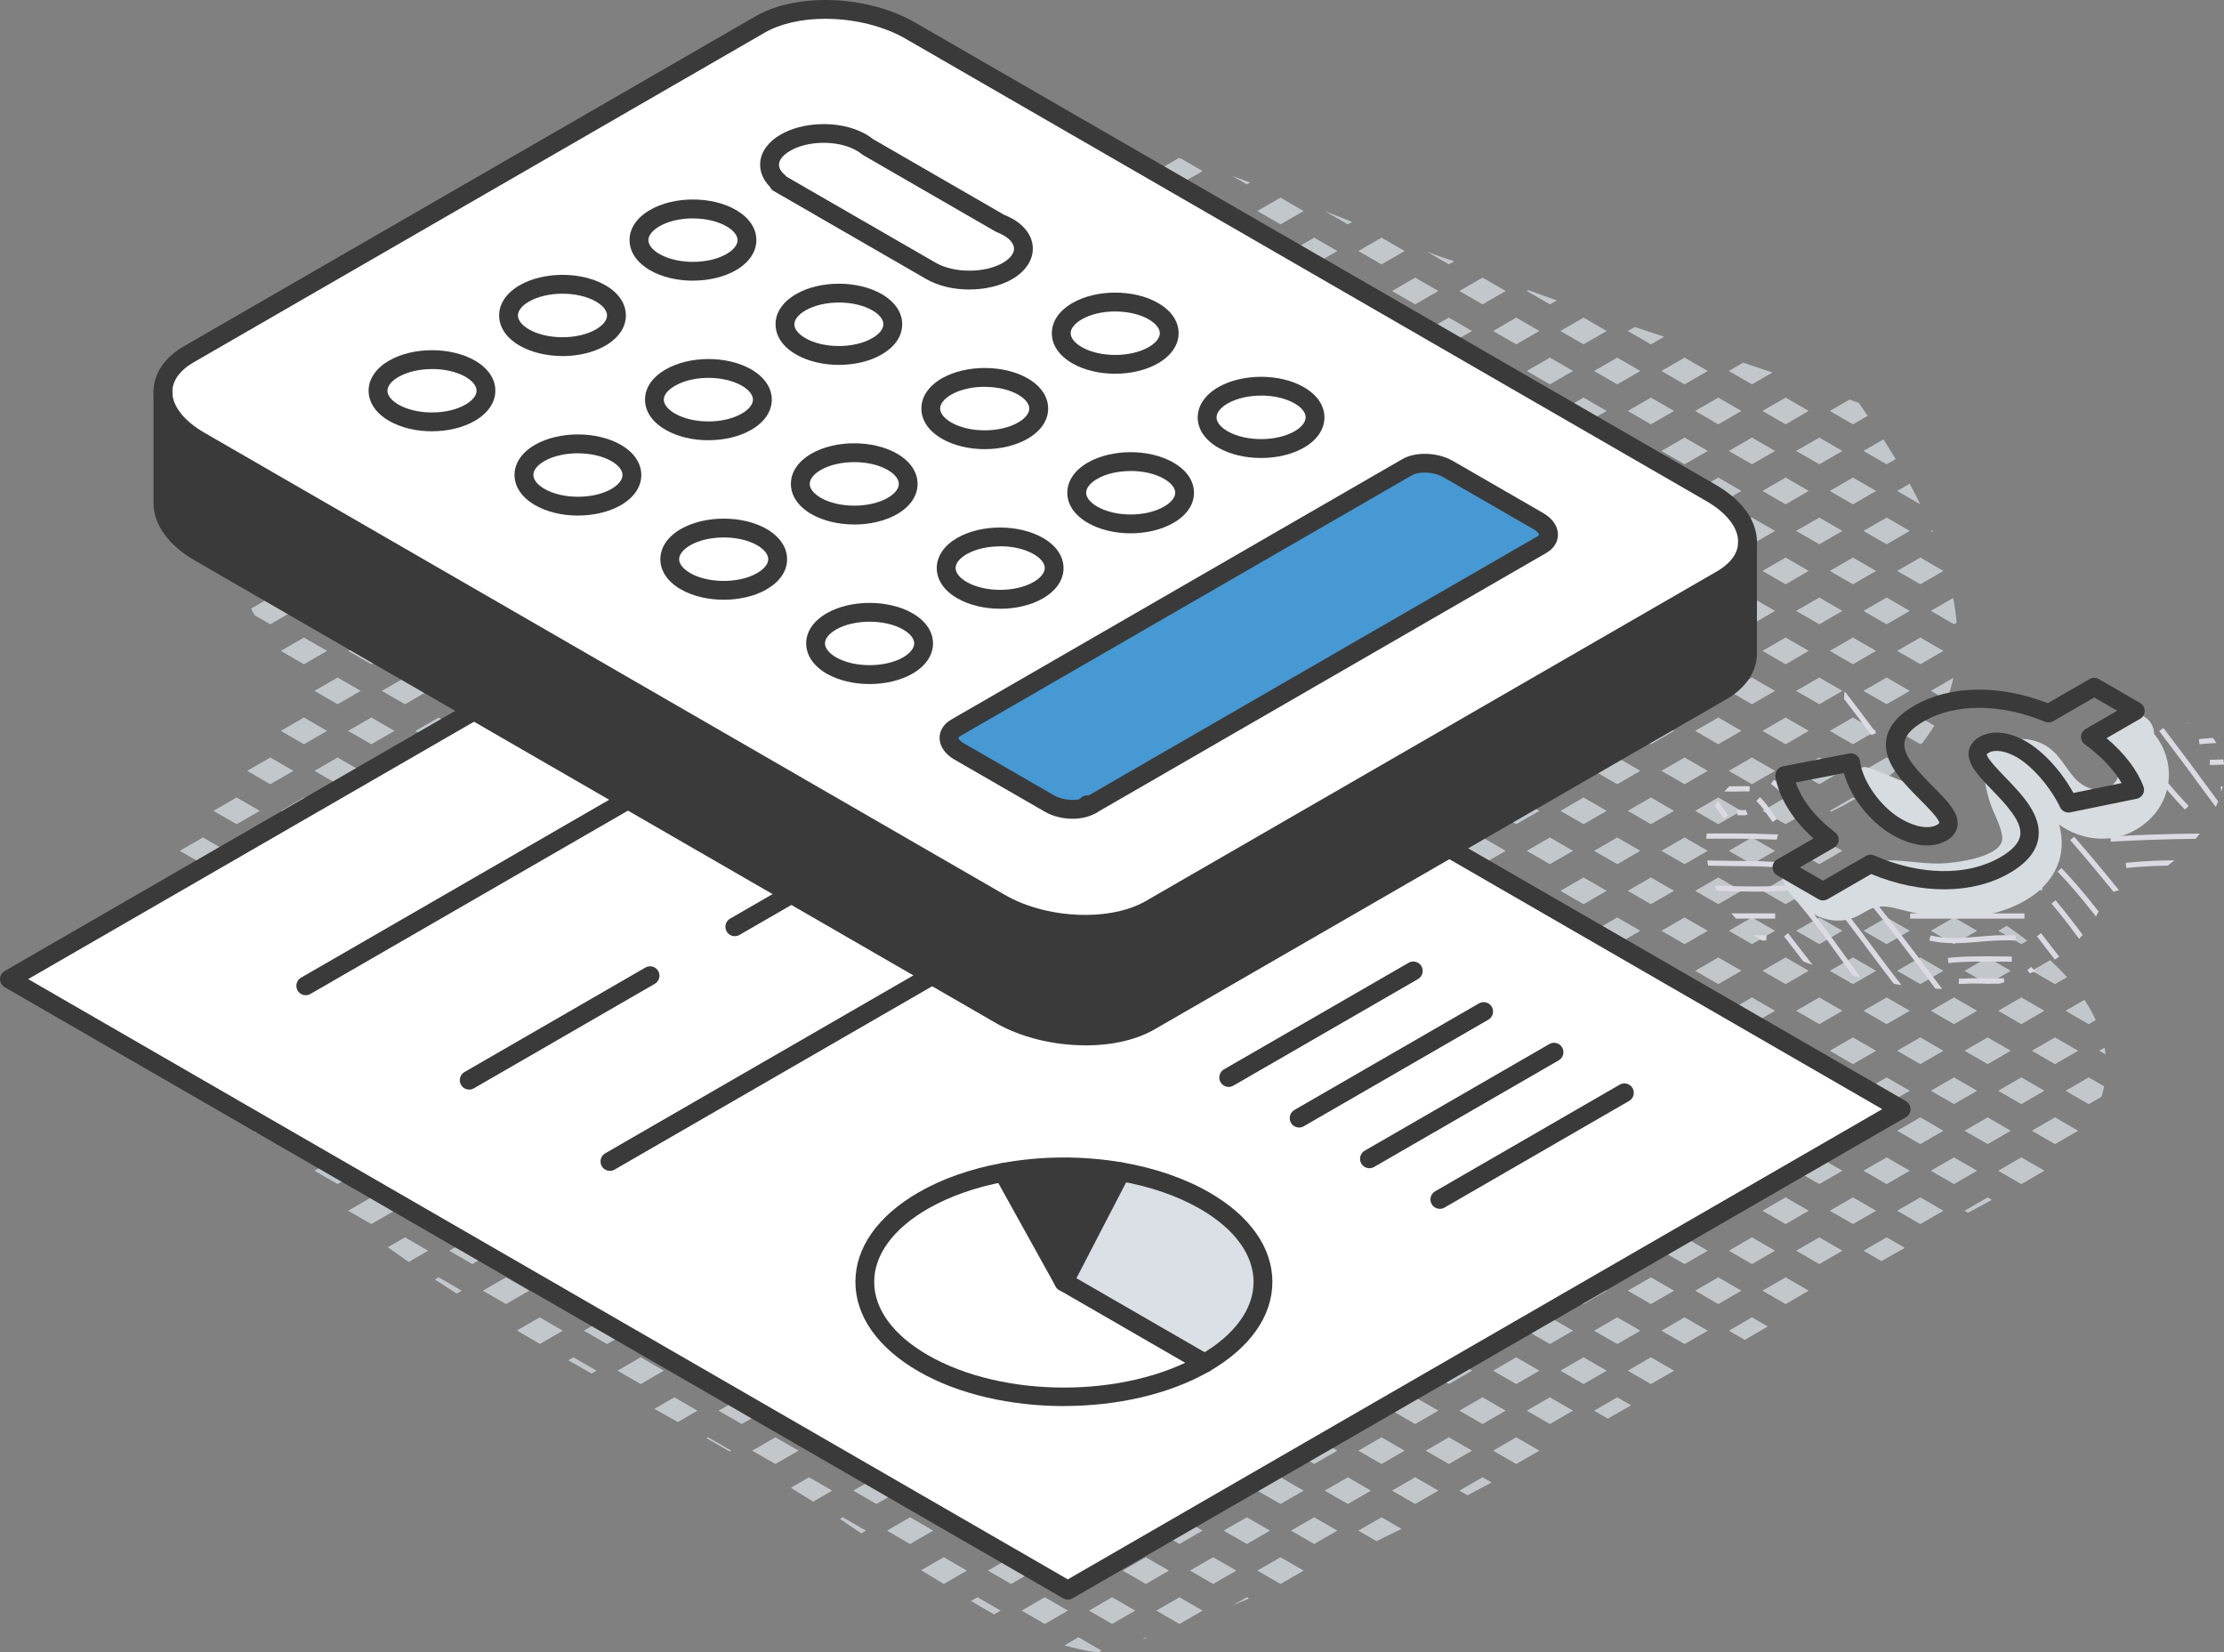 <?xml version="1.0" encoding="UTF-8"?><svg id="Layer_2" xmlns="http://www.w3.org/2000/svg" viewBox="0 0 490.16 364.16"><rect x="0" y="0" width="490.16" height="364.16" fill="#808080" stroke="none"/><defs><style>.cls-1{fill:#c2c7cc;}.cls-2{fill:#fff;}.cls-3{fill:#dbdae3;}.cls-4{fill:#d7dce0;}.cls-5{fill:#3a3a3a;}.cls-6{fill:#dae0e5;}.cls-7{fill:#4799d3;}</style></defs><g id="Layer_1-2"><polygon class="cls-1" points="176 319.72 170.89 316.77 165.79 319.72 170.89 322.66 176 319.72"/><polygon class="cls-1" points="161.15 302.09 156.05 299.14 150.95 302.09 156.05 305.04 161.15 302.09"/><polygon class="cls-1" points="198.26 328.53 193.16 325.58 188.06 328.53 193.16 331.47 198.26 328.53"/><path class="cls-1" d="M131.47,302.09l-5.1-2.95-1.13.66c1.71.98,3.43,1.95,5.14,2.92l1.09-.63Z"/><path class="cls-1" d="M190.84,337.34l-5.1-2.95-.63.36c1.59,1.06,3.15,2.12,4.69,3.19l1.05-.6Z"/><path class="cls-1" d="M178.31,330.39c.3.19.6.38.9.57l4.2-2.43-5.1-2.95-4.01,2.32c.34.21,3.02,1.87,4.01,2.49Z"/><polygon class="cls-1" points="190.84 319.72 185.74 316.77 180.63 319.72 185.74 322.66 190.84 319.72"/><path class="cls-1" d="M101.78,284.46l-5.1-2.95-.84.48c1.59,1.04,3.2,2.08,4.82,3.11l1.12-.65Z"/><polygon class="cls-1" points="101.78 266.84 96.68 263.89 91.58 266.84 96.68 269.78 101.78 266.84"/><path class="cls-1" d="M90.07,278.13l4.29-2.48-5.1-2.95-3.8,2.19c.35.25,4.34,3.04,4.61,3.23Z"/><path class="cls-1" d="M114.01,293.28c1.64.97,4.98,2.92,4.98,2.92l5.06-2.92-5.1-2.95-5.02,2.9s.06.03.08.05Z"/><polygon class="cls-1" points="131.47 284.46 126.36 281.52 121.26 284.46 126.36 287.41 131.47 284.46"/><polygon class="cls-1" points="124.04 275.65 118.94 272.7 113.84 275.65 118.94 278.6 124.04 275.65"/><polygon class="cls-1" points="109.2 275.65 104.1 272.7 99 275.65 104.1 278.6 109.2 275.65"/><polygon class="cls-1" points="116.62 266.84 111.52 263.89 106.42 266.84 111.52 269.78 116.62 266.84"/><polygon class="cls-1" points="269.69 55.32 274.8 58.27 279.9 55.32 274.8 52.38 269.69 55.32"/><path class="cls-1" d="M274.8,40.64l.73-.42c-1.31-.48-2.62-.95-3.93-1.42l3.19,1.84Z"/><polygon class="cls-1" points="262.27 46.51 267.37 49.45 272.48 46.51 267.37 43.56 262.27 46.51"/><polygon class="cls-1" points="329.07 72.95 334.17 75.89 339.27 72.95 334.17 70 329.07 72.95"/><polygon class="cls-1" points="222.84 343.21 217.74 346.15 222.84 349.1 227.95 346.15 222.84 343.21"/><path class="cls-1" d="M237.69,360.84l-3.09,1.79c1.02.3,2.06.56,3.09.79.57.13,1.13.26,1.7.37.9.16,1.82.28,2.73.38l.66-.38-5.1-2.95Z"/><path class="cls-1" d="M220.53,354.97l-5.1-2.95-1.42.82c1.69,1.02,3.38,2.01,5.08,2.96l1.44-.83Z"/><polygon class="cls-1" points="220.53 337.34 215.42 334.4 210.32 337.34 215.42 340.29 220.53 337.34"/><polygon class="cls-1" points="176 302.09 170.89 299.14 165.79 302.09 170.89 305.04 176 302.09"/><polygon class="cls-1" points="183.42 310.9 178.31 307.96 173.21 310.9 178.31 313.85 183.42 310.9"/><polygon class="cls-1" points="168.57 293.28 163.47 290.33 158.37 293.28 163.47 296.22 168.57 293.28"/><polygon class="cls-1" points="161.15 284.46 156.05 281.52 150.95 284.46 156.05 287.41 161.15 284.46"/><polygon class="cls-1" points="153.73 293.28 148.63 290.33 143.53 293.28 148.63 296.22 153.73 293.28"/><polygon class="cls-1" points="146.31 284.46 141.21 281.52 136.1 284.46 141.21 287.41 146.31 284.46"/><path class="cls-1" d="M208,349.1l5.1-2.95-5.1-2.95-4.97,2.87s4.97,3.02,4.97,3.02Z"/><polygon class="cls-1" points="200.58 340.29 205.68 337.34 200.58 334.4 195.48 337.34 200.58 340.29"/><polygon class="cls-1" points="190.84 302.09 185.74 299.14 180.63 302.09 185.74 305.04 190.84 302.09"/><polygon class="cls-1" points="205.68 319.72 200.58 316.77 195.48 319.72 200.58 322.66 205.68 319.72"/><polygon class="cls-1" points="198.26 310.9 193.16 307.96 188.06 310.9 193.16 313.85 198.26 310.9"/><polygon class="cls-1" points="94.36 258.02 89.26 255.08 84.15 258.02 89.26 260.97 94.36 258.02"/><polygon class="cls-1" points="101.78 249.21 96.68 246.26 91.58 249.21 96.68 252.16 101.78 249.21"/><polygon class="cls-1" points="86.94 266.84 81.83 263.89 76.73 266.84 81.83 269.78 86.94 266.84"/><polygon class="cls-1" points="109.2 258.02 104.1 255.08 99 258.02 104.1 260.97 109.2 258.02"/><polygon class="cls-1" points="116.62 249.21 111.52 246.26 106.42 249.21 111.52 252.16 116.62 249.21"/><polygon class="cls-1" points="133.79 296.22 138.89 293.28 133.79 290.33 128.68 293.28 133.79 296.22"/><polygon class="cls-1" points="131.47 266.84 126.36 263.89 121.26 266.84 126.36 269.78 131.47 266.84"/><polygon class="cls-1" points="138.89 275.65 133.79 272.7 128.68 275.65 133.79 278.6 138.89 275.65"/><polygon class="cls-1" points="124.04 258.02 118.94 255.08 113.84 258.02 118.94 260.97 124.04 258.02"/><polygon class="cls-1" points="358.75 72.95 363.85 75.89 366.77 74.21 360.28 72.07 358.75 72.95"/><polygon class="cls-1" points="343.91 72.95 349.01 75.89 354.11 72.95 349.01 70 343.91 72.95"/><polygon class="cls-1" points="277.11 64.13 282.22 67.08 287.32 64.13 282.22 61.19 277.11 64.13"/><polygon class="cls-1" points="269.69 72.95 274.8 75.89 279.9 72.95 274.8 70 269.69 72.95"/><polygon class="cls-1" points="284.54 55.32 289.64 58.27 294.74 55.32 289.64 52.38 284.54 55.32"/><path class="cls-1" d="M297.06,49.45l.94-.54s-4.3-1.72-6.04-2.4l5.1,2.95Z"/><polygon class="cls-1" points="260.4 35.01 259.82 34.82 254.85 37.7 259.95 40.64 265.05 37.7 260.4 35.01"/><polygon class="cls-1" points="351.33 81.76 356.43 84.71 361.53 81.76 356.43 78.82 351.33 81.76"/><polygon class="cls-1" points="262.27 64.13 267.37 67.08 272.48 64.13 267.37 61.19 262.27 64.13"/><polygon class="cls-1" points="254.85 55.32 259.95 58.27 265.05 55.32 259.95 52.38 254.85 55.32"/><polygon class="cls-1" points="341.59 84.71 346.69 81.76 341.59 78.82 336.49 81.76 341.59 84.71"/><path class="cls-1" d="M336.82,63.94l-.33.19,5.1,2.95,1.51-.87c-.5-.18-6.11-2.2-6.29-2.26Z"/><polygon class="cls-1" points="329.07 90.57 334.17 93.52 339.27 90.57 334.17 87.63 329.07 90.57"/><polygon class="cls-1" points="326.75 61.19 321.64 64.13 326.75 67.08 331.85 64.13 326.75 61.19"/><polygon class="cls-1" points="321.64 81.76 326.75 84.71 331.85 81.76 326.75 78.82 321.64 81.76"/><polygon class="cls-1" points="111.52 281.52 106.42 284.46 111.52 287.41 116.62 284.46 111.52 281.52"/><polygon class="cls-1" points="376.38 222.77 371.28 219.83 366.17 222.77 371.28 225.72 376.38 222.77"/><polygon class="cls-1" points="381.02 169.89 386.12 172.84 391.22 169.89 386.12 166.95 381.02 169.89"/><polygon class="cls-1" points="373.6 178.71 378.7 181.65 383.8 178.71 378.7 175.76 373.6 178.71"/><polygon class="cls-1" points="383.8 213.96 378.7 211.01 373.6 213.96 378.7 216.9 383.8 213.96"/><path class="cls-1" d="M428.33,196.33l-3.5-2.02c-.59-.28-1.19-.55-1.79-.81l-4.91,2.84,5.1,2.95,5.1-2.95Z"/><polygon class="cls-1" points="371.28 208.09 376.38 205.14 371.28 202.2 366.17 205.14 371.28 208.09"/><polygon class="cls-1" points="413.49 196.33 408.38 193.39 403.28 196.33 408.38 199.28 413.49 196.33"/><polygon class="cls-1" points="420.91 205.14 415.81 202.2 410.7 205.14 415.81 208.09 420.91 205.14"/><polygon class="cls-1" points="391.22 205.14 386.12 202.2 381.02 205.14 386.12 208.09 391.22 205.14"/><polygon class="cls-1" points="406.06 205.14 400.96 202.2 395.86 205.14 400.96 208.09 406.06 205.14"/><polygon class="cls-1" points="398.64 213.96 393.54 211.01 388.44 213.96 393.54 216.9 398.64 213.96"/><polygon class="cls-1" points="366.17 187.52 371.28 190.46 376.38 187.52 371.28 184.57 366.17 187.52"/><polygon class="cls-1" points="403.28 161.08 408.38 164.03 413.49 161.08 408.38 158.13 403.28 161.08"/><polygon class="cls-1" points="391.22 187.52 386.12 184.57 381.02 187.52 386.12 190.46 391.22 187.52"/><path class="cls-1" d="M410.7,169.89l4.07,2.35c.35-.26.69-.52,1.03-.79.67-.52,1.32-1.04,1.94-1.57.43-.37.84-.74,1.25-1.11l-3.18-1.84-5.1,2.95Z"/><path class="cls-1" d="M423.65,163.78c.99-1.26,1.88-2.55,2.67-3.86l-3.09-1.79-5.1,2.95,5.1,2.95.42-.24Z"/><polygon class="cls-1" points="373.6 196.33 378.7 199.28 383.8 196.33 378.7 193.39 373.6 196.33"/><polygon class="cls-1" points="388.44 161.08 393.54 164.03 398.64 161.08 393.54 158.13 388.44 161.08"/><path class="cls-1" d="M408.38,175.76l-5.1,2.95.29.17c1.89-.9,3.66-1.84,5.34-2.81l-.52-.3Z"/><polygon class="cls-1" points="395.86 169.89 400.96 172.84 406.06 169.89 400.96 166.95 395.86 169.89"/><path class="cls-1" d="M406.06,187.52l-1.64-.95c-1.18-.35-2.33-.68-3.47-.98-.41-.11-.81-.22-1.21-.32l-3.89,2.25,5.1,2.95,5.1-2.95Z"/><polygon class="cls-1" points="398.64 196.33 393.54 193.39 388.44 196.33 393.54 199.28 398.64 196.33"/><polygon class="cls-1" points="373.6 161.08 378.7 164.03 383.8 161.08 378.7 158.13 373.6 161.08"/><path class="cls-1" d="M429.76,152.27c.29-.95.54-1.9.75-2.87l-4.96,2.87,3.51,2.02c.25-.67.49-1.34.7-2.02Z"/><polygon class="cls-1" points="329.07 319.72 334.17 322.66 339.27 319.72 334.17 316.77 329.07 319.72"/><polygon class="cls-1" points="349.01 269.78 354.11 266.84 349.01 263.89 343.91 266.84 349.01 269.78"/><polygon class="cls-1" points="336.49 275.65 341.59 278.6 346.69 275.65 341.59 272.7 336.49 275.65"/><polygon class="cls-1" points="343.91 213.96 349.01 216.9 354.11 213.96 349.01 211.01 343.91 213.96"/><polygon class="cls-1" points="341.59 296.22 346.69 293.28 341.59 290.33 336.49 293.28 341.59 296.22"/><polygon class="cls-1" points="388.44 143.45 393.54 146.4 398.64 143.45 393.54 140.51 388.44 143.45"/><polygon class="cls-1" points="403.28 143.45 408.38 146.4 413.49 143.45 408.38 140.51 403.28 143.45"/><polygon class="cls-1" points="395.86 152.27 400.96 155.21 406.06 152.27 400.96 149.32 395.86 152.27"/><polygon class="cls-1" points="418.12 143.45 423.23 146.4 428.33 143.45 423.23 140.51 418.12 143.45"/><polygon class="cls-1" points="410.7 152.27 415.81 155.21 420.91 152.27 415.81 149.32 410.7 152.27"/><polygon class="cls-1" points="351.33 205.14 356.43 208.09 361.53 205.14 356.43 202.2 351.33 205.14"/><polygon class="cls-1" points="361.53 222.77 356.43 219.83 351.33 222.77 356.43 225.72 361.53 222.77"/><polygon class="cls-1" points="358.75 178.71 363.85 181.65 368.96 178.71 363.85 175.76 358.75 178.71"/><polygon class="cls-1" points="363.85 199.28 368.96 196.33 363.85 193.39 358.75 196.33 363.85 199.28"/><polygon class="cls-1" points="366.17 169.89 371.28 172.84 376.38 169.89 371.28 166.95 366.17 169.89"/><polygon class="cls-1" points="326.75 172.84 331.85 169.89 326.75 166.95 321.64 169.89 326.75 172.84"/><polygon class="cls-1" points="341.59 155.21 346.69 152.27 341.59 149.32 336.49 152.27 341.59 155.21"/><polygon class="cls-1" points="359.67 256.95 354.62 259.92 356.43 260.97 361.53 258.02 359.67 256.95"/><path class="cls-1" d="M325.99,154.33c-.31.14-.34.15,0,0h0Z"/><path class="cls-1" d="M326.75,155.21l5.1-2.95-.55-.32-5.31,2.38c-.13.08-.25.15-.38.23l1.14.66Z"/><polygon class="cls-1" points="277.11 328.53 282.22 331.47 287.32 328.53 282.22 325.58 277.11 328.53"/><polygon class="cls-1" points="452.91 246.26 447.81 249.21 452.91 252.16 458.02 249.21 452.91 246.26"/><polygon class="cls-1" points="408.38 263.89 403.28 266.84 408.38 269.78 413.49 266.84 408.38 263.89"/><polygon class="cls-1" points="294.74 319.72 289.64 316.77 284.54 319.72 289.64 322.66 294.74 319.72"/><polygon class="cls-1" points="386.12 155.21 391.22 152.27 386.12 149.32 381.02 152.27 386.12 155.21"/><polygon class="cls-1" points="331.85 275.65 330.13 274.66 325.18 277.69 326.75 278.6 331.85 275.65"/><polygon class="cls-1" points="326.75 296.22 331.85 293.28 326.75 290.33 321.64 293.28 326.75 296.22"/><polygon class="cls-1" points="361.53 275.65 356.43 272.7 351.33 275.65 356.43 278.6 361.53 275.65"/><path class="cls-1" d="M430.65,137.59l.58-.34c-.07-.87-.17-1.73-.28-2.61-.09-.64-.19-1.29-.3-1.94-.05-.31-.1-.61-.16-.92l-4.94,2.85,5.1,2.95Z"/><polygon class="cls-1" points="343.91 284.46 349.01 287.41 354.11 284.46 349.01 281.52 343.91 284.46"/><path class="cls-1" d="M363.47,228.86c.89.37,1.78.73,2.66,1.09l-2.27-1.31-.39.22Z"/><polygon class="cls-1" points="363.85 211.01 358.75 213.96 363.85 216.9 368.96 213.96 363.85 211.01"/><path class="cls-1" d="M356.43,307.96l-5.1,2.95,3.02,1.74c.7-.39,5.15-2.92,5.15-2.92l-3.06-1.77Z"/><polygon class="cls-1" points="445.49 255.08 440.39 258.02 445.49 260.97 450.59 258.02 445.49 255.08"/><path class="cls-1" d="M371.28,137.59l5.1-2.95-5.1-2.95-4.37,2.52c.17.15.34.29.49.43.31.27.56.5.71.64-.13.06-.3.14-.46.22l3.62,2.09Z"/><polygon class="cls-1" points="398.64 178.71 393.54 175.76 388.44 178.71 393.54 181.65 398.64 178.71"/><polygon class="cls-1" points="314.22 196.33 319.32 199.28 324.43 196.33 319.32 193.39 314.22 196.33"/><polygon class="cls-1" points="334.17 287.41 339.27 284.46 334.17 281.52 329.07 284.46 334.17 287.41"/><path class="cls-1" d="M321.94,204.97c.07.06.13.11.2.17.39.32.79.65,1.19.97l3.42,1.98,5.1-2.95-5.1-2.95-4.81,2.78Z"/><path class="cls-1" d="M331.85,212.35c1.58,1.05,3.21,2.08,4.86,3.08l2.56-1.48-5.1-2.95-2.32,1.34Z"/><polygon class="cls-1" points="336.49 205.14 341.59 208.09 346.69 205.14 341.59 202.2 336.49 205.14"/><polygon class="cls-1" points="306.8 293.28 311.9 296.22 317.01 293.28 311.9 290.33 306.8 293.28"/><polygon class="cls-1" points="319.32 322.66 324.43 319.72 319.32 316.77 314.22 319.72 319.32 322.66"/><polygon class="cls-1" points="319.32 287.41 324.43 284.46 319.32 281.52 314.22 284.46 319.32 287.41"/><polygon class="cls-1" points="324.43 302.09 319.32 299.14 314.22 302.09 319.32 305.04 324.43 302.09"/><polygon class="cls-1" points="343.91 196.33 349.01 199.28 354.11 196.33 349.01 193.39 343.91 196.33"/><polygon class="cls-1" points="403.28 125.83 408.38 128.77 413.49 125.83 408.38 122.88 403.28 125.83"/><polygon class="cls-1" points="388.44 125.83 393.54 128.77 398.64 125.83 393.54 122.88 388.44 125.83"/><polygon class="cls-1" points="356.43 190.46 361.53 187.52 356.43 184.57 351.33 187.52 356.43 190.46"/><polygon class="cls-1" points="410.7 134.64 415.81 137.59 420.91 134.64 415.81 131.69 410.7 134.64"/><polygon class="cls-1" points="418.12 125.83 423.23 128.77 428.33 125.83 423.23 122.88 418.12 125.83"/><polygon class="cls-1" points="395.86 134.64 400.96 137.59 406.06 134.64 400.96 131.69 395.86 134.64"/><polygon class="cls-1" points="373.6 143.45 378.7 146.4 383.8 143.45 378.7 140.51 373.6 143.45"/><polygon class="cls-1" points="358.75 161.08 363.85 164.03 368.96 161.08 363.85 158.13 358.75 161.08"/><polygon class="cls-1" points="351.33 169.89 356.43 172.84 361.53 169.89 356.43 166.95 351.33 169.89"/><polygon class="cls-1" points="371.28 155.21 376.38 152.27 371.28 149.32 366.17 152.27 371.28 155.21"/><polygon class="cls-1" points="381.02 134.64 386.12 137.59 391.22 134.64 386.12 131.69 381.02 134.64"/><polygon class="cls-1" points="398.64 249.21 393.54 246.26 388.44 249.21 393.54 252.16 398.64 249.21"/><polygon class="cls-1" points="413.49 231.58 408.38 228.64 403.28 231.58 408.38 234.53 413.49 231.58"/><polygon class="cls-1" points="383.8 266.84 378.7 263.89 373.6 266.84 378.7 269.78 383.8 266.84"/><polygon class="cls-1" points="391.22 258.02 386.12 255.08 381.02 258.02 386.12 260.97 391.22 258.02"/><polygon class="cls-1" points="435.75 222.77 430.65 219.83 425.55 222.77 430.65 225.72 435.75 222.77"/><polygon class="cls-1" points="443.17 231.58 438.07 228.64 432.97 231.58 438.07 234.53 443.17 231.58"/><polygon class="cls-1" points="450.59 240.4 445.49 237.45 440.39 240.4 445.49 243.34 450.59 240.4"/><polygon class="cls-1" points="371.28 272.7 366.17 275.65 371.28 278.6 376.38 275.65 371.28 272.7"/><polygon class="cls-1" points="420.91 240.4 415.81 237.45 410.7 240.4 415.81 243.34 420.91 240.4"/><polygon class="cls-1" points="428.33 231.58 423.23 228.64 418.12 231.58 423.23 234.53 428.33 231.58"/><polygon class="cls-1" points="406.06 240.4 400.96 237.45 395.86 240.4 400.96 243.34 406.06 240.4"/><polygon class="cls-1" points="371.28 290.33 366.17 293.28 371.28 296.22 376.38 293.28 371.28 290.33"/><polygon class="cls-1" points="368.96 302.09 363.85 299.14 358.75 302.09 363.85 305.04 368.96 302.09"/><polygon class="cls-1" points="361.53 293.28 356.43 290.33 351.33 293.28 356.43 296.22 361.53 293.28"/><polygon class="cls-1" points="349.01 299.14 343.91 302.09 349.01 305.04 354.11 302.09 349.01 299.14"/><polygon class="cls-1" points="329.07 302.09 334.17 305.04 339.27 302.09 334.17 299.14 329.07 302.09"/><polygon class="cls-1" points="368.96 284.46 363.85 281.52 358.75 284.46 363.85 287.41 368.96 284.46"/><path class="cls-1" d="M323.42,329.55c.65-.34,4.66-2.46,5.32-2.82l-1.99-1.15-5.1,2.95,1.77,1.02Z"/><polygon class="cls-1" points="336.49 310.9 341.59 313.85 346.69 310.9 341.59 307.96 336.49 310.9"/><polygon class="cls-1" points="326.75 313.85 331.85 310.9 326.75 307.96 321.64 310.9 326.75 313.85"/><polygon class="cls-1" points="435.75 205.14 430.65 202.2 425.55 205.14 430.65 208.09 435.75 205.14"/><path class="cls-1" d="M455.56,215.37c-1.14-1.28-2.38-2.53-3.7-3.76l-4.06,2.34,5.1,2.95,2.65-1.53Z"/><polygon class="cls-1" points="450.59 222.77 445.49 219.83 440.39 222.77 445.49 225.72 450.59 222.77"/><polygon class="cls-1" points="443.17 213.96 438.07 211.01 432.97 213.96 438.07 216.9 443.17 213.96"/><path class="cls-1" d="M446.8,207.33c-.43-.33-.87-.67-1.31-1-.54-.4-1.09-.8-1.64-1.19-.52-.37-1.04-.73-1.57-1.09l-1.89,1.09,5.1,2.95,1.31-.76Z"/><path class="cls-1" d="M425.55,117.01l.48.28c-.04-.09-.16-.39-.18-.45l-.29.17Z"/><polygon class="cls-1" points="363.85 263.89 358.75 266.84 363.85 269.78 368.96 266.84 363.85 263.89"/><polygon class="cls-1" points="428.33 213.96 423.23 211.01 418.12 213.96 423.23 216.9 428.33 213.96"/><polygon class="cls-1" points="378.7 228.64 373.6 231.58 378.67 234.51 378.7 234.53 383.8 231.58 378.7 228.64"/><polygon class="cls-1" points="376.38 258.02 371.28 255.08 366.17 258.02 371.28 260.97 376.38 258.02"/><polygon class="cls-1" points="383.8 249.21 378.7 246.26 373.6 249.21 378.7 252.16 383.8 249.21"/><polygon class="cls-1" points="391.22 240.4 389.89 239.63 384.72 242.53 386.12 243.34 391.22 240.4"/><polygon class="cls-1" points="391.22 222.77 386.12 219.83 381.02 222.77 386.12 225.72 391.22 222.77"/><polygon class="cls-1" points="413.49 213.96 408.38 211.01 403.28 213.96 408.38 216.9 413.49 213.96"/><polygon class="cls-1" points="398.64 231.58 393.54 228.64 388.44 231.58 393.54 234.53 398.64 231.58"/><polygon class="cls-1" points="420.91 222.77 415.81 219.83 410.7 222.77 415.81 225.72 420.91 222.77"/><polygon class="cls-1" points="406.06 222.77 400.96 219.83 395.86 222.77 400.96 225.72 406.06 222.77"/><polygon class="cls-1" points="304.48 58.27 309.58 55.32 304.48 52.38 299.38 55.32 304.48 58.27"/><path class="cls-1" d="M252.53,361.02c.07-.02.13-.05.19-.07l-.19-.11-.8.46c.27-.09.53-.19.8-.28Z"/><polygon class="cls-1" points="252.53 343.21 247.43 346.15 252.53 349.1 257.63 346.15 252.53 343.21"/><polygon class="cls-1" points="282.22 343.21 277.11 346.15 282.22 349.1 287.32 346.15 282.22 343.21"/><polygon class="cls-1" points="282.22 49.45 287.32 46.51 282.22 43.56 277.11 46.51 282.22 49.45"/><polygon class="cls-1" points="245.11 352.02 240.01 354.97 245.11 357.91 250.21 354.97 245.11 352.02"/><path class="cls-1" d="M155.7,316.97c1.72.98,3.43,1.96,5.12,2.93l.33-.19-5.1-2.95-.35.2Z"/><polygon class="cls-1" points="168.57 310.9 163.47 307.96 158.37 310.9 163.47 313.85 168.57 310.9"/><polygon class="cls-1" points="148.63 307.96 144.22 310.5 149.4 313.41 153.73 310.9 148.63 307.96"/><polygon class="cls-1" points="141.21 299.14 136.1 302.09 141.21 305.04 146.31 302.09 141.21 299.14"/><polygon class="cls-1" points="452.91 228.64 447.81 231.58 452.91 234.53 458.02 231.58 452.91 228.64"/><polygon class="cls-1" points="91.58 143.45 96.68 146.4 101.78 143.45 96.68 140.51 91.58 143.45"/><polygon class="cls-1" points="274.8 334.4 269.69 337.34 274.8 340.29 279.9 337.34 274.8 334.4"/><path class="cls-1" d="M274.8,352.02l-2.98,1.72c1.16-.47,2.33-.95,3.49-1.43l-.5-.29Z"/><polygon class="cls-1" points="294.74 337.34 289.64 334.4 284.54 337.34 289.64 340.29 294.74 337.34"/><polygon class="cls-1" points="267.37 343.21 262.27 346.15 267.37 349.1 272.48 346.15 267.37 343.21"/><polygon class="cls-1" points="183.42 293.28 178.31 290.33 173.21 293.28 178.31 296.22 183.42 293.28"/><polygon class="cls-1" points="302.16 328.53 297.06 325.58 291.96 328.53 297.06 331.47 302.16 328.53"/><polygon class="cls-1" points="265.05 354.97 259.95 352.02 254.85 354.97 259.95 357.91 265.05 354.97"/><polygon class="cls-1" points="205.68 302.09 200.58 299.14 195.48 302.09 200.58 305.04 205.68 302.09"/><polygon class="cls-1" points="213.1 310.9 208 307.96 202.9 310.9 208 313.85 213.1 310.9"/><polygon class="cls-1" points="189.74 285.1 184.78 282.07 180.63 284.46 185.74 287.41 189.74 285.1"/><polygon class="cls-1" points="198.26 293.28 193.16 290.33 188.06 293.28 193.16 296.22 198.26 293.28"/><polygon class="cls-1" points="208 331.47 213.1 328.53 208 325.58 202.9 328.53 208 331.47"/><polygon class="cls-1" points="235.37 337.34 230.27 334.4 225.16 337.34 230.27 340.29 235.37 337.34"/><polygon class="cls-1" points="230.27 357.91 235.37 354.97 230.27 352.02 225.16 354.97 230.27 357.91"/><polygon class="cls-1" points="242.79 346.15 237.69 343.21 232.59 346.15 237.69 349.1 242.79 346.15"/><polygon class="cls-1" points="220.53 319.72 215.42 316.77 210.32 319.72 215.42 322.66 220.53 319.72"/><polygon class="cls-1" points="227.95 328.53 222.84 325.58 217.74 328.53 222.84 331.47 227.95 328.53"/><polygon class="cls-1" points="250.21 337.34 245.11 334.4 240.01 337.34 245.11 340.29 250.21 337.34"/><polygon class="cls-1" points="79.51 258.02 74.41 255.08 69.31 258.02 74.41 260.97 79.51 258.02"/><path class="cls-1" d="M98.25,233.62c-1.72-.91-3.52-1.85-5.37-2.79l-1.3.75,5.1,2.95,1.57-.91Z"/><path class="cls-1" d="M119.71,154.77c.15-.83.25-1.66.32-2.5.06-.76.08-1.51.07-2.28l-1.16-.67-5.1,2.95,5.1,2.95.77-.44Z"/><polygon class="cls-1" points="104.1 166.95 99 169.89 104.1 172.84 109.2 169.89 104.1 166.95"/><polygon class="cls-1" points="109.2 240.4 104.1 237.45 99 240.4 104.1 243.34 109.2 240.4"/><path class="cls-1" d="M129.63,250.27c-1.73-.94-3.49-1.89-5.28-2.84l-3.09,1.79,5.1,2.95,3.27-1.89Z"/><path class="cls-1" d="M160.17,267.4c-1.67-.97-3.37-1.95-5.1-2.94l-4.12,2.38,5.1,2.95,4.12-2.38Z"/><polygon class="cls-1" points="138.89 258.02 133.79 255.08 128.68 258.02 133.79 260.97 138.89 258.02"/><polygon class="cls-1" points="168.57 275.65 163.47 272.7 158.37 275.65 163.47 278.6 168.57 275.65"/><polygon class="cls-1" points="146.31 266.84 141.21 263.89 136.1 266.84 141.21 269.78 146.31 266.84"/><polygon class="cls-1" points="153.73 275.65 148.63 272.7 143.53 275.65 148.63 278.6 153.73 275.65"/><polygon class="cls-1" points="116.62 161.08 111.52 158.13 106.42 161.08 111.52 164.03 116.62 161.08"/><polygon class="cls-1" points="176 284.46 170.89 281.52 165.79 284.46 170.89 287.41 176 284.46"/><polygon class="cls-1" points="94.36 240.4 89.26 237.45 84.15 240.4 89.26 243.34 94.36 240.4"/><polygon class="cls-1" points="96.68 175.76 91.58 178.71 96.68 181.65 101.78 178.71 96.68 175.76"/><polygon class="cls-1" points="86.94 249.21 81.83 246.26 76.73 249.21 81.83 252.16 86.94 249.21"/><polygon class="cls-1" points="299.38 72.95 304.48 75.89 309.58 72.95 304.48 70 299.38 72.95"/><polygon class="cls-1" points="311.9 61.19 306.8 64.13 311.9 67.08 317.01 64.13 311.9 61.19"/><path class="cls-1" d="M309.92,168.09c-.4.6-.76,1.2-1.1,1.8-.16.3-.33.59-.48.89l3.56,2.06,5.1-2.95-5.1-2.95-1.98,1.15Z"/><polygon class="cls-1" points="311.9 78.82 306.8 81.76 311.9 84.71 317.01 81.76 311.9 78.82"/><polygon class="cls-1" points="309.58 319.72 304.48 316.77 299.38 319.72 304.48 322.66 309.58 319.72"/><path class="cls-1" d="M303.39,339.66c1.84-.89,3.68-1.8,5.51-2.71l-4.42-2.55-5.1,2.95,4.01,2.32Z"/><path class="cls-1" d="M284.88,302.29l4.76,2.75,5.1-2.95-4.79-2.76c-1.76,1.04-3.45,2.03-5.08,2.96Z"/><path class="cls-1" d="M315.48,161.8l3.85,2.22,5.1-2.95-4.69-2.71c-1.57,1.14-2.99,2.28-4.26,3.43Z"/><polygon class="cls-1" points="302.16 310.9 297.06 307.96 291.96 310.9 297.06 313.85 302.16 310.9"/><polygon class="cls-1" points="291.96 81.76 297.06 84.71 302.16 81.76 297.06 78.82 291.96 81.76"/><polygon class="cls-1" points="381.02 99.39 386.12 102.33 391.22 99.39 386.12 96.44 381.02 99.39"/><polygon class="cls-1" points="388.44 90.57 393.54 93.52 398.64 90.57 393.54 87.63 388.44 90.57"/><polygon class="cls-1" points="395.86 99.39 400.96 102.33 406.06 99.39 400.96 96.44 395.86 99.39"/><path class="cls-1" d="M408.38,93.52l3.26-1.88c-.65-.94-1.3-1.89-1.97-2.83-.68-.25-1.36-.5-2.04-.75l-4.34,2.51,5.1,2.95Z"/><polygon class="cls-1" points="351.33 117.01 356.43 119.96 361.53 117.01 356.43 114.07 351.33 117.01"/><polygon class="cls-1" points="341.59 172.84 346.69 169.89 341.59 166.95 336.49 169.89 341.59 172.84"/><polygon class="cls-1" points="343.91 108.2 349.01 111.15 354.11 108.2 349.01 105.25 343.91 108.2"/><polygon class="cls-1" points="329.07 178.71 334.17 181.65 339.27 178.71 334.17 175.76 329.07 178.71"/><polygon class="cls-1" points="358.75 108.2 363.85 111.15 368.96 108.2 363.85 105.25 358.75 108.2"/><polygon class="cls-1" points="366.17 99.39 371.28 102.33 376.38 99.39 371.28 96.44 366.17 99.39"/><polygon class="cls-1" points="373.6 108.2 378.7 111.15 383.8 108.2 378.7 105.25 373.6 108.2"/><path class="cls-1" d="M415.81,277.29s3.65-2.06,4.02-2.27l-4.02-2.32-5.1,2.95,3.96,2.29,1.14-.64Z"/><polygon class="cls-1" points="406.06 275.65 400.96 272.7 395.86 275.65 400.96 278.6 406.06 275.65"/><polygon class="cls-1" points="393.54 281.52 388.44 284.46 393.54 287.41 398.64 284.46 393.54 281.52"/><polygon class="cls-1" points="435.75 258.02 430.65 255.08 425.55 258.02 430.65 260.97 435.75 258.02"/><polygon class="cls-1" points="428.33 266.84 423.23 263.89 418.12 266.84 423.23 269.78 428.33 266.84"/><polygon class="cls-1" points="435.75 240.4 430.65 237.45 425.55 240.4 430.65 243.34 435.75 240.4"/><polygon class="cls-1" points="428.33 249.21 423.23 246.26 418.12 249.21 423.23 252.16 428.33 249.21"/><polygon class="cls-1" points="413.49 249.21 408.38 246.26 403.28 249.21 408.38 252.16 413.49 249.21"/><polygon class="cls-1" points="443.17 249.21 438.07 246.26 432.97 249.21 438.07 252.16 443.17 249.21"/><polygon class="cls-1" points="420.91 258.02 415.81 255.08 410.7 258.02 415.81 260.97 420.91 258.02"/><path class="cls-1" d="M433.75,267.29c1.75-.96,3.51-1.91,5.26-2.85l-.94-.54-5.1,2.95.79.45Z"/><polygon class="cls-1" points="398.64 266.84 393.54 263.89 388.44 266.84 393.54 269.78 398.64 266.84"/><path class="cls-1" d="M463.75,239.42l-3.42-1.97-5.1,2.95,5.1,2.95,2.83-1.63c.14-.44.27-.88.37-1.31.08-.33.15-.65.22-.97Z"/><polygon class="cls-1" points="386.12 294.38 389.62 292.35 386.12 290.33 381.02 293.28 384.52 295.3 386.12 294.38"/><polygon class="cls-1" points="378.7 281.52 373.6 284.46 378.7 287.41 383.8 284.46 378.7 281.52"/><polygon class="cls-1" points="386.12 272.7 381.02 275.65 386.12 278.6 391.22 275.65 386.12 272.7"/><path class="cls-1" d="M463.85,230.9l-1.19.69,1.42.82c-.06-.5-.13-1.01-.22-1.51Z"/><polygon class="cls-1" points="406.06 258.02 400.96 255.08 395.86 258.02 400.96 260.97 406.06 258.02"/><path class="cls-1" d="M415.81,97.95c-.23-.37-.47-.74-.7-1.11l-4.4,2.54,5.1,2.95,1.99-1.15c-.36-.6-1.69-2.75-1.99-3.23Z"/><polygon class="cls-1" points="410.7 117.01 415.81 119.96 420.91 117.01 415.81 114.07 410.7 117.01"/><polygon class="cls-1" points="403.28 108.2 408.38 111.15 413.49 108.2 408.38 105.25 403.28 108.2"/><path class="cls-1" d="M418.12,108.2l5.1,2.95c-.74-1.51-1.51-3.03-2.34-4.54l-2.77,1.6Z"/><polygon class="cls-1" points="395.86 117.01 400.96 119.96 406.06 117.01 400.96 114.07 395.86 117.01"/><polygon class="cls-1" points="366.17 117.01 371.28 119.96 376.38 117.01 371.28 114.07 366.17 117.01"/><polygon class="cls-1" points="373.6 125.83 378.7 128.77 383.8 125.83 378.7 122.88 373.6 125.83"/><path class="cls-1" d="M358.81,125.8c.05.05.1.1.15.15l4.9,2.83,5.1-2.95-5.1-2.95-5.05,2.91Z"/><polygon class="cls-1" points="388.44 108.2 393.54 111.15 398.64 108.2 393.54 105.25 388.44 108.2"/><polygon class="cls-1" points="381.02 117.01 386.12 119.96 391.22 117.01 386.12 114.07 381.02 117.01"/><polygon class="cls-1" points="351.33 152.27 356.43 155.21 361.53 152.27 356.43 149.32 351.33 152.27"/><polygon class="cls-1" points="317.01 310.9 311.9 307.96 306.8 310.9 311.9 313.85 317.01 310.9"/><polygon class="cls-1" points="304.48 87.63 300.9 89.7 306.42 92.4 309.58 90.57 304.48 87.63"/><polygon class="cls-1" points="309.58 302.09 304.48 299.14 299.38 302.09 304.48 305.04 309.58 302.09"/><polygon class="cls-1" points="297.06 295.05 296.07 295.65 297.06 296.22 302.16 293.28 301.03 292.62 297.06 295.05"/><polygon class="cls-1" points="311.9 331.47 317.01 328.53 311.9 325.58 306.8 328.53 311.9 331.47"/><polygon class="cls-1" points="349.01 181.65 354.11 178.71 349.01 175.76 343.91 178.71 349.01 181.65"/><polygon class="cls-1" points="349.01 164.03 354.11 161.08 349.01 158.13 343.91 161.08 349.01 164.03"/><polygon class="cls-1" points="363.85 146.4 368.96 143.45 363.85 140.51 358.75 143.45 363.85 146.4"/><polygon class="cls-1" points="336.49 187.52 341.59 190.46 346.69 187.52 341.59 184.57 336.49 187.52"/><path class="cls-1" d="M306.29,180.61l3.29-1.9-3.15-1.82c-.17,1.24-.22,2.48-.15,3.72Z"/><polygon class="cls-1" points="346.66 145.04 349.01 146.4 354.11 143.45 352.38 142.45 346.66 145.04"/><polygon class="cls-1" points="314.22 178.71 319.32 181.65 324.43 178.71 319.32 175.76 314.22 178.71"/><polygon class="cls-1" points="329.07 196.33 334.17 199.28 339.27 196.33 334.17 193.39 329.07 196.33"/><path class="cls-1" d="M307.72,186.99c.07.18.13.35.2.53.12.29.25.58.38.86l3.6,2.08,5.1-2.95-5.1-2.95-4.18,2.42Z"/><polygon class="cls-1" points="321.64 187.52 326.75 190.46 331.85 187.52 326.75 184.57 321.64 187.52"/><polygon class="cls-1" points="252.53 43.56 247.43 46.51 252.53 49.45 257.63 46.51 252.53 43.56"/><path class="cls-1" d="M219.04,302.95c-1.62-.94-3.31-1.93-5.06-2.97l-3.67,2.12,5.1,2.95,3.62-2.09Z"/><polygon class="cls-1" points="235.37 319.72 230.27 316.77 225.16 319.72 230.27 322.66 235.37 319.72"/><polygon class="cls-1" points="250.21 319.72 245.11 316.77 240.01 319.72 245.11 322.66 250.21 319.72"/><polygon class="cls-1" points="227.95 310.9 222.84 307.96 217.74 310.9 222.84 313.85 227.95 310.9"/><polygon class="cls-1" points="254.85 319.72 259.95 322.66 265.05 319.72 259.95 316.77 254.85 319.72"/><path class="cls-1" d="M267.76,310.9c-.13.05-.26.1-.39.15-1,.4-1.99.76-2.95,1.09l2.95,1.7,5.1-2.95-2-1.15c-.92.41-1.83.79-2.72,1.15Z"/><polygon class="cls-1" points="272.48 328.53 267.37 325.58 262.27 328.53 267.37 331.47 272.48 328.53"/><polygon class="cls-1" points="257.63 328.53 252.53 325.58 247.43 328.53 252.53 331.47 257.63 328.53"/><polygon class="cls-1" points="265.05 337.34 259.95 334.4 254.85 337.34 259.95 340.29 265.05 337.34"/><path class="cls-1" d="M251.6,61.73c.31.23,2.49,1.85,3.28,2.41.41.29.84.57,1.26.86l1.49-.86-5.1-2.95-.93.54Z"/><polygon class="cls-1" points="242.79 328.53 237.69 325.58 232.59 328.53 237.69 331.47 242.79 328.53"/><path class="cls-1" d="M143.71,258.02s-.06-.04-.09-.05l-.09.05,5.1,2.95.16-.09s-3.4-1.92-5.07-2.86Z"/><path class="cls-1" d="M228.9,39.85l1.36.79,5.1-2.95-5.1-2.95-3.13,1.81c.14.57.32,1.16.58,1.81.39.51.8.99,1.19,1.49Z"/><path class="cls-1" d="M174.16,275.65l-.47-.28-.48.28,5.1,2.95.38-.22s-3.12-1.88-4.54-2.72Z"/><path class="cls-1" d="M239.64,312.72c-.65-.2-1.3-.42-1.96-.65-1-.35-2.01-.74-3.04-1.16-.39-.16-.79-.33-1.19-.5l-.87.5,5.1,2.95,1.96-1.13Z"/><path class="cls-1" d="M250.21,55.32l-5.1-2.95-2.9,1.67c1.34,1.21,2.71,2.38,4.09,3.53l3.91-2.26Z"/><path class="cls-1" d="M233.8,29.59l3.88,2.24,3.06-1.77c-1.07-.16-2.09-.28-3.06-.37-1.41-.12-2.71-.16-3.88-.11Z"/><polygon class="cls-1" points="245.11 34.75 240.01 37.7 245.11 40.64 250.21 37.7 245.11 34.75"/><path class="cls-1" d="M461.9,224.81c-.31-.69-.66-1.37-1.03-2.04-.17-.32-.35-.64-.54-.95-.29-.49-.6-.98-.92-1.47l-4.18,2.42,5.1,2.95,1.57-.91Z"/><path class="cls-1" d="M237.69,43.56l-3.8,2.19c.22.25.44.51.67.75.82.88,1.66,1.73,2.49,2.58l.64.37,5.1-2.95-5.1-2.95Z"/><path class="cls-1" d="M57.25,231.58l-5.1-2.95-3.99,2.3c-.1.36-.19.74-.27,1.13l4.26,2.46,5.1-2.95Z"/><path class="cls-1" d="M49.1,240.82l.73-.42-1.79-1.03c.25.35.96,1.31,1.06,1.45Z"/><path class="cls-1" d="M57.25,249.21l-2.61-1.51c.58.67,1.16,1.34,1.76,2l.85-.49Z"/><polygon class="cls-1" points="64.67 240.4 59.57 237.45 54.47 240.4 59.57 243.34 64.67 240.4"/><path class="cls-1" d="M37.91,193.73c.35,1.56,1.2,2.81,2.46,3.78l2.04-1.18-4.5-2.6Z"/><polygon class="cls-1" points="54.47 117.01 59.57 119.96 64.67 117.01 59.57 114.07 54.47 117.01"/><path class="cls-1" d="M74.94,102.03c-.17-.01-.35-.02-.52-.02-.19,0-.38,0-.58,0l.58.33.52-.3Z"/><polygon class="cls-1" points="72.09 125.83 66.99 122.88 61.89 125.83 66.99 128.77 72.09 125.83"/><polygon class="cls-1" points="94.36 117.01 89.26 114.07 84.15 117.01 89.26 119.96 94.36 117.01"/><path class="cls-1" d="M53.09,128.23l4.17-2.4-4.58-2.64c-.12,1.74.04,3.43.41,5.05Z"/><polygon class="cls-1" points="76.73 125.83 81.83 128.77 86.94 125.83 81.83 122.88 76.73 125.83"/><path class="cls-1" d="M55.33,134.14c.09.17.17.33.26.5.18.32.36.65.55.97l3.43,1.98,5.1-2.95-5.1-2.95-4.24,2.45Z"/><polygon class="cls-1" points="61.89 108.2 66.99 111.15 72.09 108.2 66.99 105.25 61.89 108.2"/><polygon class="cls-1" points="79.52 134.64 74.41 131.69 69.31 134.64 74.41 137.59 79.52 134.64"/><polygon class="cls-1" points="64.67 169.89 59.57 166.95 54.47 169.89 59.57 172.84 64.67 169.89"/><polygon class="cls-1" points="72.09 161.08 66.99 158.13 61.89 161.08 66.99 164.03 72.09 161.08"/><polygon class="cls-1" points="66.99 140.51 61.89 143.45 66.99 146.4 72.09 143.45 66.99 140.51"/><polygon class="cls-1" points="74.41 119.96 79.51 117.01 74.41 114.07 69.31 117.01 74.41 119.96"/><polygon class="cls-1" points="76.73 143.45 81.83 146.4 86.94 143.45 81.83 140.51 76.73 143.45"/><polygon class="cls-1" points="49.83 187.52 44.73 184.57 39.62 187.52 44.73 190.46 49.83 187.52"/><polygon class="cls-1" points="386.12 84.71 390.64 82.1 384.18 79.93 381.02 81.76 386.12 84.71"/><polygon class="cls-1" points="373.6 90.57 378.7 93.52 383.8 90.57 378.7 87.63 373.6 90.57"/><polygon class="cls-1" points="351.33 99.39 356.43 102.33 361.53 99.39 356.43 96.44 351.33 99.39"/><polygon class="cls-1" points="343.91 90.57 349.01 93.52 354.11 90.57 349.01 87.63 343.91 90.57"/><polygon class="cls-1" points="336.49 99.39 341.59 102.33 346.69 99.39 341.59 96.44 336.49 99.39"/><polygon class="cls-1" points="358.75 90.57 363.85 93.52 368.96 90.57 363.85 87.63 358.75 90.57"/><polygon class="cls-1" points="366.17 81.76 371.28 84.71 376.38 81.76 371.28 78.82 366.17 81.76"/><path class="cls-1" d="M332.49,106.22c1.67.99,3.32,2,4.95,3.04l1.83-1.06-5.1-2.95-1.68.97Z"/><polygon class="cls-1" points="66.99 246.26 61.89 249.21 66.99 252.16 72.09 249.21 66.99 246.26"/><polygon class="cls-1" points="202.9 293.28 204.49 294.19 202.95 293.25 202.9 293.28"/><polygon class="cls-1" points="334.17 164.03 339.27 161.08 334.17 158.13 329.07 161.08 334.17 164.03"/><path class="cls-1" d="M314.51,55.48l4.82,2.78,1.16-.67c-.2-.08-.4-.16-.59-.24-1.12-.29-2.97-.94-5.39-1.87Z"/><polygon class="cls-1" points="319.32 70 314.22 72.95 319.32 75.89 324.43 72.95 319.32 70"/><polygon class="cls-1" points="321.64 99.39 326.75 102.33 331.85 99.39 326.75 96.44 321.64 99.39"/><polygon class="cls-1" points="314.22 90.57 319.32 93.52 324.43 90.57 319.32 87.63 314.22 90.57"/><polygon class="cls-1" points="284.54 72.95 289.64 75.89 294.74 72.95 289.64 70 284.54 72.95"/><polygon class="cls-1" points="282.22 313.85 287.32 310.9 282.22 307.96 277.11 310.9 282.22 313.85"/><polygon class="cls-1" points="291.96 64.13 297.06 67.08 302.16 64.13 297.06 61.19 291.96 64.13"/><path class="cls-1" d="M280.78,79.64c.48.25,4.96,2.56,5.39,2.78l1.15-.66-5.1-2.95-1.44.83Z"/><polygon class="cls-1" points="269.69 319.72 274.8 322.66 279.9 319.72 274.8 316.77 269.69 319.72"/><path class="cls-1" d="M106.42,125.83l1.76,1.02c-.44-.42-.89-.83-1.35-1.25l-.41.24Z"/><polygon class="cls-1" points="86.94 231.58 81.83 228.64 76.73 231.58 81.83 234.53 86.94 231.58"/><path class="cls-1" d="M89.26,188.3c.47-.26.94-.52,1.41-.78.62-.35,1.23-.71,1.84-1.07l-3.25-1.88-5.1,2.95,3.15,1.82c.65-.34,1.3-.68,1.95-1.04Z"/><path class="cls-1" d="M64.5,257.92s.13.12.13.12l.04-.02-.17-.1Z"/><polygon class="cls-1" points="79.51 240.4 74.41 237.45 69.31 240.4 74.41 243.34 79.51 240.4"/><path class="cls-1" d="M114.59,134.21l-.75.43,1.68.97c-.2-.32-.42-.65-.64-.97-.1-.14-.19-.29-.29-.43Z"/><polygon class="cls-1" points="89.26 166.95 84.15 169.89 89.26 172.84 94.36 169.89 89.26 166.95"/><polygon class="cls-1" points="116.62 143.45 111.52 140.51 106.42 143.45 111.52 146.4 116.62 143.45"/><polygon class="cls-1" points="109.2 152.27 104.1 149.32 99 152.27 104.1 155.21 109.2 152.27"/><polygon class="cls-1" points="101.78 161.08 96.68 158.13 91.58 161.08 96.68 164.03 101.78 161.08"/><polygon class="cls-1" points="79.51 169.89 74.41 166.95 69.31 169.89 74.41 172.84 79.51 169.89"/><polygon class="cls-1" points="74.41 149.32 69.31 152.27 74.41 155.21 79.51 152.27 74.41 149.32"/><path class="cls-1" d="M71.56,196.02l-4.57-2.64-5.1,2.95,2.9,1.67c2.21-.55,4.47-1.22,6.77-1.98Z"/><polygon class="cls-1" points="66.99 175.76 61.89 178.71 66.99 181.65 72.09 178.71 66.99 175.76"/><polygon class="cls-1" points="94.36 134.64 89.26 131.69 84.15 134.64 89.26 137.59 94.36 134.64"/><path class="cls-1" d="M54.47,222.77l5.1,2.95,5.1-2.95-3.56-2.05c-.52.02-1.04.06-1.54.12-.94.11-1.84.29-2.7.55l-2.4,1.38Z"/><polygon class="cls-1" points="76.73 108.2 81.83 111.15 86.94 108.2 81.83 105.25 76.73 108.2"/><polygon class="cls-1" points="101.78 125.83 96.68 122.88 91.58 125.83 96.68 128.77 101.78 125.83"/><polygon class="cls-1" points="109.2 134.64 104.1 131.69 99 134.64 104.1 137.59 109.2 134.64"/><polygon class="cls-1" points="64.67 187.52 59.57 184.57 54.47 187.52 59.57 190.46 64.67 187.52"/><polygon class="cls-1" points="52.15 181.65 57.25 178.71 52.15 175.76 47.05 178.71 52.15 181.65"/><polygon class="cls-1" points="57.25 196.33 52.15 193.39 47.05 196.33 52.15 199.28 57.25 196.33"/><polygon class="cls-1" points="72.09 231.58 66.99 228.64 61.89 231.58 66.99 234.53 72.09 231.58"/><polygon class="cls-1" points="94.36 152.27 89.26 149.32 84.15 152.27 89.26 155.21 94.36 152.27"/><polygon class="cls-1" points="81.83 158.13 76.73 161.08 81.83 164.03 86.94 161.08 81.83 158.13"/><polygon class="cls-1" points="74.41 184.57 69.31 187.52 74.41 190.46 79.52 187.52 74.41 184.57"/><polygon class="cls-1" points="86.94 178.71 81.83 175.76 76.73 178.71 81.83 181.65 86.94 178.71"/><path class="cls-1" d="M77.43,223.98c-1.01-.37-2.02-.71-3.01-1.03-.19-.06-.39-.12-.58-.18-1.02-.32-2.04-.6-3.04-.85l-1.48.85,5.1,2.95,3.01-1.74Z"/><path class="cls-2" d="M185.72,109.76l233.28,134.69-183.64,106.02L2.07,215.79l183.64-106.03ZM265.51,300.44c17.13-9.89,17.13-25.93-.01-35.83-5.33-3.07-11.7-5.2-18.44-6.36-8.46-1.46-17.54-1.41-25.96.15-6.45,1.18-12.52,3.26-17.64,6.22-17.14,9.89-17.14,25.93,0,35.83,17.14,9.89,44.92,9.89,62.05,0Z"/><path class="cls-2" d="M203.46,264.62c-17.14,9.89-17.14,25.93,0,35.83,17.14,9.89,44.92,9.89,62.05,0l-31.03-17.92-13.38-24.12c-6.45,1.18-12.52,3.26-17.64,6.22Z"/><path class="cls-5" d="M221.1,258.4l13.38,24.12,12.58-24.27c-8.46-1.46-17.54-1.41-25.96.15Z"/><path class="cls-6" d="M247.05,258.26l-12.58,24.27,31.03,17.92c17.13-9.89,17.13-25.93-.01-35.83-5.33-3.07-11.7-5.2-18.44-6.36Z"/><path class="cls-5" d="M235.35,352.54c-.36,0-.72-.09-1.04-.28L1.04,217.58c-.64-.37-1.04-1.05-1.04-1.79s.39-1.42,1.04-1.79l183.64-106.03c.64-.37,1.43-.37,2.07,0l233.28,134.69c.64.37,1.04,1.05,1.04,1.79s-.4,1.42-1.04,1.79l-183.64,106.02c-.32.18-.68.28-1.04.28ZM6.21,215.79l229.13,132.29,179.5-103.63L185.72,112.15,6.21,215.79Z"/><path class="cls-5" d="M234.49,309.89c-11.61,0-23.22-2.55-32.07-7.66-8.96-5.17-13.89-12.17-13.89-19.71,0-7.54,4.93-14.54,13.89-19.71,5.22-3.01,11.38-5.18,18.3-6.46,8.72-1.61,17.95-1.66,26.69-.15,7.16,1.24,13.78,3.52,19.13,6.61,8.96,5.17,13.89,12.17,13.89,19.71,0,7.54-4.93,14.54-13.88,19.7-8.84,5.1-20.45,7.66-32.06,7.66ZM234.49,259.26c-4.38,0-8.77.39-13.02,1.18-6.37,1.17-12.24,3.24-16.98,5.97-7.62,4.4-11.82,10.12-11.82,16.12,0,6,4.2,11.72,11.82,16.12,16.54,9.55,43.45,9.55,59.98,0,7.62-4.4,11.81-10.12,11.81-16.12,0-6-4.2-11.72-11.82-16.12-4.93-2.84-11.07-4.96-17.76-6.11-4-.69-8.1-1.04-12.21-1.04Z"/><path class="cls-5" d="M265.51,302.52c-.35,0-.71-.09-1.03-.28l-31.03-17.92c-.96-.55-1.31-1.76-.8-2.75l12.58-24.27c.53-1.02,1.78-1.41,2.79-.89,1.02.53,1.41,1.78.89,2.79l-11.67,22.51,29.32,16.93c.99.57,1.33,1.84.76,2.83-.38.66-1.08,1.04-1.8,1.04Z"/><path class="cls-5" d="M234.48,284.6c-.73,0-1.43-.38-1.81-1.07l-13.38-24.12c-.55-1-.19-2.26.81-2.82,1-.56,2.26-.19,2.82.81l13.38,24.12c.56,1,.19,2.26-.81,2.82-.32.18-.66.26-1,.26Z"/><path class="cls-5" d="M317.34,266.42c-.72,0-1.41-.37-1.8-1.04-.57-.99-.23-2.26.76-2.83l40.68-23.5c.99-.57,2.26-.23,2.83.76.57.99.23,2.26-.76,2.83l-40.68,23.5c-.33.19-.68.28-1.03.28Z"/><path class="cls-5" d="M301.82,257.47c-.72,0-1.41-.37-1.8-1.04-.57-.99-.23-2.26.76-2.83l40.69-23.5c.99-.57,2.26-.23,2.83.76.57.99.23,2.26-.76,2.83l-40.69,23.5c-.33.19-.68.28-1.03.28Z"/><path class="cls-5" d="M286.32,248.5c-.72,0-1.41-.37-1.8-1.04-.57-.99-.23-2.26.76-2.83l40.68-23.49c.99-.57,2.26-.23,2.83.76.57.99.23,2.26-.76,2.83l-40.68,23.49c-.33.19-.68.28-1.03.28Z"/><path class="cls-5" d="M270.8,239.55c-.72,0-1.41-.37-1.8-1.04-.57-.99-.23-2.26.76-2.83l40.69-23.49c.99-.57,2.26-.23,2.83.76.57.99.23,2.26-.76,2.83l-40.69,23.49c-.33.19-.68.28-1.03.28Z"/><path class="cls-5" d="M134.43,258.05c-.72,0-1.41-.37-1.8-1.04-.57-.99-.23-2.26.76-2.83l75.83-43.78c.99-.57,2.26-.23,2.83.76.57.99.23,2.26-.76,2.83l-75.83,43.78c-.33.19-.68.28-1.03.28Z"/><path class="cls-5" d="M229.48,203.17c-.72,0-1.41-.37-1.8-1.04-.57-.99-.23-2.26.76-2.83l29.84-17.23c.99-.57,2.26-.23,2.83.76.57.99.23,2.26-.76,2.83l-29.84,17.23c-.33.19-.68.28-1.03.28Z"/><path class="cls-5" d="M103.41,240.14c-.72,0-1.41-.37-1.8-1.04-.57-.99-.23-2.26.76-2.83l39.87-23.03c.99-.57,2.26-.23,2.83.76.57.99.23,2.26-.76,2.83l-39.87,23.03c-.33.19-.68.28-1.03.28Z"/><path class="cls-5" d="M161.95,206.33c-.72,0-1.41-.37-1.8-1.04-.57-.99-.23-2.26.76-2.83l66.35-38.3c.99-.57,2.26-.23,2.83.76.57.99.23,2.26-.76,2.83l-66.35,38.3c-.33.19-.68.28-1.03.28Z"/><path class="cls-5" d="M67.39,219.34c-.72,0-1.41-.37-1.8-1.04-.57-.99-.23-2.26.76-2.83l71.14-41.07c.99-.57,2.26-.23,2.83.76.57.99.23,2.26-.76,2.83l-71.14,41.07c-.33.19-.68.28-1.03.28Z"/><path class="cls-5" d="M35.91,86.37v24.59c0,3.74,2.75,7.7,8.1,10.8l176.42,101.86c5.35,3.1,12.23,4.68,18.72,4.68h.41c5.24-.04,10.21-1.14,13.95-3.31l125.92-72.68c3.83-2.22,5.71-5.19,5.71-8.31v-24.59c0,3.12-1.88,6.08-5.71,8.31l-125.92,72.68c-3.74,2.17-8.71,3.26-13.95,3.31h-.41c-6.49,0-13.37-1.59-18.72-4.68L44.01,97.17c-5.35-3.1-8.1-7.05-8.1-10.8Z"/><path class="cls-2" d="M86.81,81.27c-4.65,2.67-4.65,7.02,0,9.7,4.65,2.67,12.18,2.67,16.8,0,4.66-2.68,4.66-7.02.03-9.7-4.66-2.68-12.18-2.68-16.84,0Z"/><path class="cls-2" d="M115.56,64.66c-4.64,2.68-4.64,7.04.01,9.73,4.65,2.67,12.17,2.67,16.8,0,4.66-2.69,4.66-7.04.02-9.73-4.65-2.68-12.17-2.68-16.84,0Z"/><path class="cls-2" d="M118.95,99.83c-4.65,2.68-4.62,7.03,0,9.7,4.65,2.69,12.18,2.69,16.84.02,4.64-2.69,4.64-7.04,0-9.73-4.65-2.67-12.17-2.67-16.84,0Z"/><path class="cls-2" d="M144.31,48.07c-4.64,2.67-4.64,7.01.01,9.7,4.65,2.68,12.17,2.68,16.82,0,4.66-2.69,4.64-7.03.01-9.7-4.65-2.68-12.18-2.71-16.85,0Z"/><path class="cls-2" d="M147.72,83.24c-4.65,2.67-4.65,7.01,0,9.69,4.64,2.69,12.17,2.69,16.81.01,4.66-2.69,4.66-7.03,0-9.74-4.65-2.67-12.17-2.67-16.81.03Z"/><path class="cls-2" d="M151.1,118.37c-4.64,2.69-4.64,7.04.01,9.73,4.65,2.67,12.16,2.67,16.8,0,4.66-2.68,4.65-7.02.02-9.73-4.64-2.67-12.17-2.67-16.84,0Z"/><path class="cls-2" d="M173.08,31.46c-4.13,2.38-4.59,6.08-1.38,8.75l-.15.09,33.66,19.43c4.65,2.67,12.2,2.67,16.84,0,4.63-2.68,4.7-7.13.01-9.73-.52-.29-1.07-.55-1.65-.77l-29.15-16.84c-.39-.32-.85-.65-1.35-.94-.52-.3-1.08-.58-1.64-.8-4.62-1.89-11.07-1.59-15.18.8Z"/><path class="cls-2" d="M176.47,66.63c-4.63,2.68-4.63,7.03.01,9.7,4.65,2.68,12.16,2.68,16.79,0,4.66-2.67,4.66-7.03.02-9.71-4.65-2.68-12.17-2.68-16.82.01Z"/><path class="cls-2" d="M179.86,101.79c-4.63,2.68-4.63,7.04.01,9.73,4.64,2.67,12.17,2.67,16.82,0,4.63-2.68,4.63-7.04,0-9.73-4.65-2.68-12.17-2.68-16.84,0Z"/><path class="cls-2" d="M183.25,136.95c-4.65,2.68-4.65,7.02,0,9.73,4.66,2.67,12.18,2.67,16.82,0,4.66-2.71,4.66-7.04.01-9.73-4.65-2.67-12.18-2.67-16.84,0Z"/><path class="cls-2" d="M208.62,85.17c-4.65,2.68-4.65,7.03,0,9.73,4.65,2.68,12.18,2.68,16.82,0,4.65-2.69,4.65-7.04,0-9.73-4.65-2.67-12.17-2.67-16.82,0Z"/><path class="cls-7" d="M240.55,177.35l99.16-57.25c2.35-1.34,2.05-3.69-.64-5.24l-19.91-11.49c-2.68-1.55-6.76-1.73-9.08-.38l-99.36,57.37c-2.34,1.33-2.02,3.69.65,5.24l19.91,11.48c2.68,1.55,6.74,1.73,9.09.38l.18-.11Z"/><path class="cls-2" d="M212,120.35c-4.62,2.67-4.62,7.02.01,9.7,4.65,2.69,12.18,2.69,16.82.01,4.66-2.69,4.66-7.04.01-9.71-4.65-2.68-12.18-2.69-16.85,0Z"/><path class="cls-2" d="M237.37,68.58c-4.63,2.68-4.66,7.02,0,9.7,4.65,2.68,12.18,2.67,16.82-.01,4.64-2.67,4.66-7.01.01-9.69-4.65-2.69-12.2-2.69-16.84,0Z"/><path class="cls-2" d="M240.77,103.75c-4.63,2.68-4.63,7.02.02,9.69,4.63,2.68,12.15,2.69,16.8,0,4.65-2.67,4.65-7.01,0-9.69-4.65-2.69-12.16-2.69-16.82,0Z"/><path class="cls-2" d="M339.7,120.11c2.35-1.34,2.05-3.69-.64-5.24l-19.91-11.49c-2.68-1.55-6.76-1.73-9.08-.38l-99.36,57.37c-2.34,1.33-2.02,3.69.65,5.24l19.91,11.48c2.68,1.55,6.74,1.73,9.09.38l99.33-57.36ZM167.54,5.39c3.83-2.22,8.99-3.32,14.38-3.32h.45c6.38.07,13.05,1.65,18.27,4.67l176.45,101.87c5.34,3.07,8.08,7.04,8.08,10.8,0,3.12-1.88,6.08-5.71,8.31l-125.92,72.68c-3.74,2.17-8.71,3.26-13.95,3.31h-.41c-6.49,0-13.37-1.59-18.72-4.68L44.01,97.17c-5.35-3.1-8.1-7.05-8.1-10.8,0-3.11,1.88-6.09,5.72-8.31L167.54,5.39ZM103.61,90.98c4.66-2.68,4.66-7.02.03-9.7-4.66-2.68-12.18-2.68-16.84,0-4.65,2.67-4.65,7.02,0,9.7,4.65,2.67,12.18,2.67,16.8,0ZM132.37,74.39c4.66-2.69,4.66-7.04.02-9.73-4.65-2.68-12.17-2.68-16.84,0-4.64,2.68-4.64,7.04.01,9.73,4.65,2.67,12.17,2.67,16.8,0ZM135.78,109.55c4.64-2.69,4.64-7.04,0-9.73-4.65-2.67-12.17-2.67-16.84,0-4.65,2.68-4.62,7.03,0,9.7,4.65,2.69,12.18,2.69,16.84.02ZM161.14,57.77c4.66-2.69,4.64-7.03.01-9.7-4.65-2.68-12.18-2.71-16.85,0-4.64,2.67-4.64,7.01.01,9.7,4.65,2.68,12.17,2.68,16.82,0ZM164.53,92.94c4.66-2.69,4.66-7.03,0-9.74-4.65-2.67-12.17-2.67-16.81.03-4.65,2.67-4.65,7.01,0,9.69,4.64,2.69,12.17,2.69,16.81.01ZM167.91,128.1c4.66-2.68,4.65-7.02.02-9.73-4.64-2.67-12.17-2.67-16.84,0-4.64,2.69-4.64,7.04.01,9.73,4.65,2.67,12.16,2.67,16.8,0ZM171.56,40.3l33.66,19.43c4.65,2.67,12.2,2.67,16.84,0,4.63-2.68,4.7-7.13.01-9.73-.52-.29-1.07-.55-1.65-.77l-29.15-16.84c-.39-.32-.85-.65-1.35-.94-.52-.3-1.08-.58-1.64-.8-4.62-1.89-11.07-1.59-15.18.8-4.13,2.38-4.59,6.08-1.38,8.75l-.15.09ZM193.27,76.33c4.66-2.67,4.66-7.03.02-9.71-4.65-2.68-12.17-2.68-16.82.01-4.63,2.68-4.63,7.03.01,9.7,4.65,2.68,12.16,2.68,16.79,0ZM196.69,111.51c4.63-2.68,4.63-7.04,0-9.73-4.65-2.68-12.17-2.68-16.84,0-4.63,2.68-4.63,7.04.01,9.73,4.64,2.67,12.17,2.67,16.82,0ZM200.07,146.68c4.66-2.71,4.66-7.04.01-9.73-4.65-2.67-12.18-2.67-16.84,0-4.65,2.68-4.65,7.02,0,9.73,4.66,2.67,12.18,2.67,16.82,0ZM225.45,94.9c4.65-2.69,4.65-7.04,0-9.73-4.65-2.67-12.17-2.67-16.82,0-4.65,2.68-4.65,7.03,0,9.73,4.65,2.68,12.18,2.68,16.82,0ZM228.83,130.07c4.66-2.69,4.66-7.04.01-9.71-4.65-2.68-12.18-2.69-16.85,0-4.62,2.67-4.62,7.02.01,9.7,4.65,2.69,12.18,2.69,16.82.01ZM254.2,78.28c4.64-2.67,4.66-7.01.01-9.69-4.65-2.69-12.2-2.69-16.84,0-4.63,2.68-4.66,7.02,0,9.7,4.65,2.68,12.18,2.67,16.82-.01ZM257.6,113.44c4.65-2.67,4.65-7.01,0-9.69-4.65-2.69-12.16-2.69-16.82,0-4.63,2.68-4.63,7.02.02,9.69,4.63,2.68,12.15,2.69,16.8,0ZM286.35,96.86c4.63-2.68,4.65-7.04,0-9.73-4.62-2.67-12.17-2.67-16.81,0-4.64,2.69-4.66,7.04-.01,9.73,4.65,2.67,12.18,2.67,16.82,0Z"/><path class="cls-2" d="M269.53,87.13c-4.64,2.69-4.66,7.04-.01,9.73,4.65,2.67,12.18,2.67,16.82,0,4.63-2.68,4.65-7.04,0-9.73-4.62-2.67-12.17-2.67-16.81,0Z"/><path class="cls-5" d="M239.58,179.44c-1.14,0-2.07-.93-2.07-2.07s.93-2.07,2.07-2.07h.97c1.14-.01,2.07.92,2.07,2.06s-.93,2.07-2.07,2.07h-.97Z"/><path class="cls-5" d="M239.16,205.78c-7.11,0-14.31-1.81-19.76-4.96L42.98,98.96c-5.81-3.36-9.14-7.95-9.14-12.59,0-4.01,2.4-7.59,6.76-10.1L166.5,3.6c4-2.32,9.47-3.6,15.41-3.6h.45c6.96.07,13.99,1.88,19.3,4.95l176.44,101.87c5.79,3.33,9.12,7.92,9.12,12.59,0,3.99-2.4,7.57-6.74,10.1l-125.92,72.69c-3.96,2.3-9.14,3.54-14.97,3.59h-.43ZM182.34,4.14h-.43c-5.22,0-9.96,1.08-13.34,3.04L42.67,79.86c-3.02,1.74-4.69,4.05-4.69,6.51,0,3.12,2.58,6.41,7.07,9l176.42,101.86c4.84,2.8,11.29,4.41,17.69,4.41h.41c5.02-.04,9.61-1.12,12.91-3.03l125.92-72.68c2.13-1.24,4.68-3.37,4.68-6.51s-2.57-6.43-7.04-9L199.59,8.54c-4.72-2.73-11.01-4.33-17.25-4.39Z"/><path class="cls-5" d="M236.38,180.45c-2.13,0-4.34-.53-6.13-1.57l-19.91-11.48c-2.08-1.21-3.26-2.95-3.26-4.79,0-1.63.96-3.1,2.62-4.05l99.35-57.36c2.92-1.71,7.83-1.54,11.15.38l19.91,11.49c2.08,1.2,3.26,2.94,3.26,4.77,0,1.63-.96,3.11-2.63,4.06l-99.26,57.32c-1.43.82-3.23,1.23-5.09,1.23ZM313.99,104.15c-1.1,0-2.13.21-2.86.63l-99.37,57.37c-.44.25-.54.45-.54.47,0,.16.3.67,1.19,1.19l19.9,11.48c2.04,1.18,5.32,1.36,7.02.38l.11-.07s.04-.03.06-.04l99.16-57.25c.43-.24.54-.45.55-.48,0-.07-.18-.59-1.19-1.17l-19.91-11.49c-1.16-.67-2.71-1.02-4.13-1.02Z"/><path class="cls-5" d="M191.66,150.76c-3.4,0-6.8-.76-9.45-2.28-2.93-1.7-4.53-4.07-4.53-6.68,0-2.6,1.61-4.96,4.52-6.64,5.3-3.05,13.61-3.04,18.91,0h0c2.91,1.68,4.52,4.04,4.52,6.64,0,2.61-1.61,4.98-4.53,6.67-2.65,1.52-6.05,2.29-9.45,2.29ZM191.66,137.02c-2.69,0-5.38.57-7.39,1.72-1.55.9-2.45,2.01-2.45,3.06,0,1.05.89,2.17,2.46,3.08,4,2.29,10.76,2.29,14.75,0,1.56-.91,2.46-2.03,2.46-3.08,0-1.04-.89-2.16-2.45-3.06-2-1.15-4.69-1.72-7.38-1.72Z"/><path class="cls-5" d="M220.43,134.16c-3.4,0-6.81-.77-9.46-2.31-2.91-1.68-4.51-4.05-4.51-6.65,0-2.6,1.6-4.96,4.49-6.64,5.3-3.06,13.6-3.06,18.92,0,2.91,1.68,4.52,4.03,4.53,6.64,0,2.61-1.61,4.98-4.53,6.67-2.64,1.53-6.04,2.3-9.43,2.3ZM220.42,120.41c-2.69,0-5.38.58-7.38,1.73-1.54.89-2.43,2-2.43,3.05,0,1.05.89,2.17,2.44,3.07,4,2.32,10.75,2.32,14.75,0,1.57-.9,2.46-2.03,2.46-3.08,0-1.04-.89-2.16-2.45-3.05h0c-2-1.16-4.7-1.74-7.39-1.74Z"/><path class="cls-5" d="M249.19,117.54c-3.4,0-6.79-.77-9.44-2.3-2.91-1.67-4.52-4.03-4.52-6.63,0-2.6,1.59-4.96,4.5-6.65,5.31-3.07,13.61-3.07,18.9,0,2.92,1.68,4.52,4.04,4.52,6.65,0,2.6-1.61,4.96-4.53,6.63-2.64,1.53-6.04,2.3-9.43,2.3ZM249.19,103.81c-2.69,0-5.38.58-7.38,1.74-1.55.9-2.44,2.01-2.43,3.05,0,1.04.9,2.16,2.45,3.05,3.99,2.32,10.74,2.32,14.73,0,1.56-.9,2.45-2.01,2.46-3.05,0-1.04-.89-2.16-2.45-3.06h0c-2-1.16-4.68-1.74-7.37-1.74Z"/><path class="cls-5" d="M277.94,100.94c-3.4,0-6.8-.76-9.45-2.28-2.91-1.68-4.51-4.04-4.52-6.64,0-2.61,1.6-4.98,4.52-6.68,5.31-3.06,13.6-3.06,18.89,0,2.91,1.68,4.51,4.04,4.52,6.64,0,2.61-1.6,4.98-4.51,6.67-2.65,1.53-6.05,2.29-9.45,2.29ZM277.95,87.19c-2.69,0-5.38.58-7.38,1.73-1.56.9-2.45,2.03-2.45,3.08,0,1.05.89,2.16,2.44,3.05,4,2.3,10.76,2.3,14.76,0,1.55-.9,2.44-2.02,2.44-3.08,0-1.05-.89-2.17-2.44-3.06h0c-1.99-1.15-4.68-1.73-7.36-1.73Z"/><path class="cls-5" d="M159.51,132.18c-3.39,0-6.79-.76-9.44-2.28-2.92-1.68-4.53-4.04-4.53-6.65,0-2.61,1.6-4.97,4.51-6.66,5.32-3.05,13.63-3.05,18.92,0h0c2.91,1.7,4.51,4.07,4.5,6.68,0,2.6-1.62,4.95-4.53,6.63-2.64,1.52-6.04,2.28-9.43,2.28ZM159.52,118.45c-2.69,0-5.39.57-7.4,1.73-1.55.9-2.44,2.02-2.44,3.07,0,1.05.9,2.16,2.45,3.06,4,2.3,10.74,2.3,14.73,0,1.56-.9,2.45-2.01,2.46-3.06,0-1.05-.89-2.17-2.44-3.08-2-1.15-4.68-1.72-7.37-1.72Z"/><path class="cls-5" d="M188.27,115.59c-3.4,0-6.79-.76-9.44-2.28-2.91-1.69-4.52-4.05-4.52-6.66,0-2.61,1.6-4.97,4.5-6.66,5.31-3.06,13.62-3.05,18.91,0h0c2.9,1.68,4.51,4.05,4.51,6.66s-1.6,4.97-4.5,6.66c-2.65,1.53-6.06,2.29-9.46,2.29ZM188.28,101.85c-2.69,0-5.39.58-7.39,1.73-1.54.9-2.43,2.01-2.43,3.07,0,1.05.89,2.17,2.45,3.07,3.99,2.3,10.75,2.3,14.76,0,1.54-.89,2.43-2.01,2.43-3.07s-.89-2.17-2.44-3.07c-2-1.15-4.69-1.73-7.37-1.73Z"/><path class="cls-5" d="M217.04,98.99c-3.4,0-6.8-.76-9.45-2.3-2.92-1.69-4.53-4.06-4.52-6.66,0-2.61,1.61-4.97,4.52-6.65,5.3-3.04,13.6-3.04,18.89,0h0c2.92,1.68,4.52,4.04,4.53,6.65,0,2.61-1.6,4.97-4.52,6.66-2.65,1.53-6.05,2.3-9.45,2.3ZM217.03,85.25c-2.69,0-5.38.57-7.38,1.72-1.55.9-2.45,2.01-2.45,3.06,0,1.05.89,2.17,2.45,3.08,4,2.31,10.76,2.31,14.75,0,1.56-.9,2.45-2.02,2.45-3.07,0-1.05-.89-2.16-2.45-3.06-2-1.15-4.69-1.72-7.38-1.72Z"/><path class="cls-5" d="M245.77,82.37c-3.4,0-6.79-.76-9.43-2.29-2.91-1.68-4.52-4.03-4.52-6.63,0-2.61,1.6-4.97,4.52-6.66,5.3-3.07,13.6-3.07,18.91,0,2.91,1.68,4.51,4.04,4.51,6.63,0,2.6-1.61,4.96-4.53,6.65-2.65,1.53-6.06,2.3-9.46,2.3ZM245.79,68.64c-2.69,0-5.38.58-7.37,1.74-1.56.9-2.45,2.02-2.45,3.07,0,1.04.89,2.15,2.45,3.05,4,2.31,10.76,2.3,14.75,0,1.56-.9,2.45-2.01,2.45-3.06s-.89-2.15-2.44-3.05h0c-2-1.16-4.7-1.74-7.38-1.74Z"/><path class="cls-5" d="M127.38,113.63c-3.41,0-6.82-.77-9.47-2.31-2.91-1.68-4.51-4.05-4.51-6.65,0-2.6,1.6-4.96,4.51-6.64,5.31-3.05,13.61-3.04,18.91,0h0c2.91,1.68,4.51,4.04,4.52,6.65,0,2.61-1.6,4.97-4.51,6.66-2.65,1.52-6.05,2.28-9.44,2.28ZM127.37,99.9c-2.69,0-5.39.57-7.39,1.72-1.54.89-2.43,2-2.43,3.05,0,1.05.89,2.17,2.44,3.07,3.99,2.31,10.76,2.33,14.77.02,1.55-.9,2.44-2.02,2.44-3.07,0-1.05-.89-2.16-2.44-3.06-2-1.15-4.69-1.72-7.38-1.72Z"/><path class="cls-5" d="M156.14,97.03c-3.4,0-6.81-.77-9.46-2.31-2.91-1.68-4.52-4.04-4.52-6.65,0-2.6,1.61-4.96,4.53-6.63,5.26-3.07,13.56-3.08,18.88-.03h0c2.92,1.7,4.53,4.07,4.53,6.67,0,2.6-1.61,4.96-4.53,6.65-2.65,1.53-6.04,2.29-9.43,2.29ZM156.15,83.28c-2.7,0-5.39.58-7.39,1.75-1.57.9-2.46,2.01-2.46,3.05,0,1.04.89,2.16,2.45,3.06,3.99,2.32,10.74,2.33,14.74.01,1.56-.9,2.46-2.02,2.46-3.07,0-1.05-.9-2.17-2.46-3.08-2-1.14-4.67-1.72-7.34-1.72Z"/><path class="cls-5" d="M184.89,80.42c-3.39,0-6.79-.76-9.44-2.3-2.91-1.67-4.51-4.03-4.52-6.64,0-2.6,1.59-4.97,4.5-6.65,5.3-3.07,13.6-3.07,18.9-.01h0c2.91,1.69,4.52,4.05,4.51,6.66,0,2.61-1.62,4.97-4.54,6.65-2.63,1.53-6.02,2.29-9.41,2.29ZM184.89,66.68c-2.69,0-5.38.58-7.38,1.74-1.55.9-2.44,2.02-2.44,3.06,0,1.05.89,2.16,2.44,3.05,4,2.31,10.74,2.31,14.72,0,1.57-.9,2.46-2.01,2.47-3.06,0-1.05-.89-2.17-2.44-3.07-2-1.15-4.68-1.73-7.37-1.73Z"/><path class="cls-5" d="M95.22,95.06c-3.39,0-6.79-.76-9.45-2.29-2.92-1.69-4.53-4.05-4.53-6.66,0-2.6,1.61-4.96,4.53-6.64,5.29-3.05,13.6-3.05,18.9,0h0c2.9,1.68,4.51,4.04,4.5,6.64,0,2.6-1.62,4.96-4.54,6.65-2.64,1.53-6.03,2.29-9.42,2.29ZM95.22,81.34c-2.69,0-5.38.58-7.38,1.73-1.56.89-2.45,2.01-2.45,3.05,0,1.05.89,2.16,2.45,3.06,4,2.3,10.75,2.3,14.73,0,1.57-.9,2.47-2.02,2.47-3.07,0-1.04-.89-2.15-2.43-3.05-2-1.15-4.69-1.73-7.38-1.73Z"/><path class="cls-5" d="M123.98,78.47c-3.39,0-6.79-.76-9.44-2.28-2.92-1.68-4.53-4.05-4.53-6.66,0-2.61,1.6-4.97,4.51-6.66,5.31-3.06,13.61-3.06,18.91,0h0c2.91,1.68,4.51,4.04,4.51,6.65s-1.61,4.98-4.53,6.67c-2.64,1.52-6.03,2.29-9.43,2.29ZM123.98,64.73c-2.69,0-5.38.58-7.39,1.73-1.55.9-2.44,2.01-2.44,3.07,0,1.05.89,2.17,2.45,3.07,4,2.3,10.75,2.3,14.73,0,1.57-.9,2.46-2.03,2.46-3.08s-.89-2.16-2.44-3.06c-2-1.15-4.69-1.73-7.38-1.73Z"/><path class="cls-5" d="M152.73,61.86c-3.4,0-6.8-.76-9.45-2.29-2.92-1.69-4.53-4.06-4.53-6.67,0-2.6,1.61-4.95,4.52-6.63,5.29-3.07,13.6-3.07,18.92,0h0c2.91,1.68,4.51,4.04,4.51,6.64,0,2.6-1.61,4.97-4.52,6.65-2.65,1.53-6.05,2.29-9.45,2.29ZM152.72,48.13c-2.69,0-5.38.58-7.37,1.74-1.55.9-2.44,2-2.45,3.05,0,1.05.89,2.17,2.46,3.07,4,2.3,10.75,2.3,14.75,0,1.56-.9,2.45-2.02,2.45-3.06,0-1.04-.89-2.16-2.44-3.05-2.01-1.16-4.71-1.74-7.4-1.74Z"/><path class="cls-5" d="M213.64,63.81c-3.4,0-6.8-.76-9.45-2.28l-33.66-19.43c-.38-.22-.67-.55-.85-.94-1.54-1.56-2.29-3.43-2.13-5.36.2-2.4,1.8-4.58,4.5-6.14,4.61-2.68,11.76-3.07,17-.93.63.26,1.28.58,1.89.92.52.3,1.03.65,1.51,1.03l28.87,16.67c.61.24,1.2.52,1.76.83,2.87,1.59,4.53,3.98,4.55,6.56.02,2.62-1.63,5.08-4.53,6.77-2.65,1.53-6.05,2.29-9.45,2.29ZM173.34,38.93l32.92,19c4.01,2.3,10.77,2.3,14.77,0,1.57-.91,2.47-2.06,2.46-3.14-.01-1.05-.89-2.13-2.42-2.98-.44-.24-.91-.46-1.39-.65-.1-.04-.2-.08-.29-.14l-29.15-16.83c-.1-.06-.2-.13-.29-.2-.33-.27-.69-.53-1.06-.74-.45-.26-.94-.5-1.4-.69-4.08-1.67-9.82-1.38-13.35.68-1.47.85-2.36,1.91-2.45,2.9-.09,1.04.69,1.91,1.35,2.47.11.1.22.2.31.32Z"/><path class="cls-5" d="M239.16,230.38c-7.11,0-14.31-1.81-19.76-4.96L42.98,123.56c-5.81-3.36-9.14-7.95-9.14-12.59v-24.59c0-1.14.93-2.07,2.07-2.07s2.07.93,2.07,2.07v24.59c0,3.13,2.58,6.41,7.07,9.01l176.42,101.86c4.84,2.8,11.29,4.41,17.69,4.41h.41c5.02-.04,9.61-1.12,12.91-3.03l125.92-72.69c2.13-1.24,4.68-3.37,4.68-6.51v-24.59c0-1.14.93-2.07,2.07-2.07s2.07.93,2.07,2.07v24.59c0,3.99-2.4,7.57-6.74,10.1l-125.92,72.69c-3.97,2.3-9.14,3.54-14.97,3.59h-.43Z"/><path class="cls-3" d="M481.48,159.24c.47.09.96.16,1.46.21-.49-.12-.97-.19-1.46-.21Z"/><path class="cls-3" d="M488.51,163.75c-.24-.38-.51-.75-.81-1.11-1.15.06-2.21.14-3.09.27l.16,1.14c1.02-.15,2.32-.24,3.73-.29Z"/><path class="cls-3" d="M489.09,168.55c.37-.02.72-.04,1.08-.03-.04-.38-.1-.77-.18-1.15-.32,0-.63.01-.96.03-.53.03-1.14.07-1.96.04l-.04,1.15c.24,0,.46.01.66.01.55,0,1-.03,1.41-.05Z"/><path class="cls-3" d="M489.43,173.34l.12,1.14c.14-.39.24-.78.32-1.16-.15,0-.3,0-.44.02Z"/><path class="cls-3" d="M465.19,185.5c5.86-.34,12.04-.55,18.73-.63.31-.38.6-.77.9-1.16-7.06.07-13.55.28-19.69.64l.07,1.15Z"/><path class="cls-3" d="M468.61,191.31c2.78-.3,5.76-.47,9.17-.54.5-.37.98-.77,1.46-1.17-4.08.04-7.54.23-10.75.57l.12,1.14Z"/><path class="cls-3" d="M472.51,167.78c3.32,4.3,6.19,7.69,9.03,10.65l.83-.8c-2.81-2.93-5.65-6.28-8.95-10.55-.26-.33-.51-.67-.77-1.01-.13.51-.2,1.05-.23,1.59.03.04.06.08.09.12Z"/><path class="cls-3" d="M488.35,177.85c.18-.41.36-.82.52-1.23-4.47-6.12-8.38-11.36-12.05-16.16-.33.2-.64.41-.95.65,3.78,4.95,7.83,10.38,12.47,16.74Z"/><path class="cls-3" d="M474.15,179.38l.84-.78c-1.46-1.57-2.95-3.31-4.52-5.28-.23.32-.47.63-.72.94,1.53,1.9,2.98,3.59,4.4,5.12Z"/><path class="cls-3" d="M406.42,154.04c.1.12.19.24.28.36,1.71,2.21,3.37,4.44,5.03,6.68.22.29.44.59.66.88.4-.06.78-.21,1.1-.44-.28-.37-.56-.75-.84-1.12-1.67-2.24-3.33-4.48-5.04-6.69-.35-.46-.7-.9-1.04-1.33-.09.55-.14,1.11-.15,1.67Z"/><path class="cls-3" d="M460.4,181.75l.96-.63c-.36-.54-.75-1.09-1.16-1.64-.45.03-.91.05-1.39.08.07.09.14.17.2.25.52.67.97,1.3,1.39,1.94Z"/><path class="cls-3" d="M454.89,180.64c-.11-.14-.23-.29-.34-.44-.39.13-.77.28-1.12.43.19.24.38.48.56.71l.91-.7Z"/><path class="cls-3" d="M381.39,174.45c.82.02,1.53,0,2.2-.02.67-.02,1.3-.04,1.98,0l.07-1.15c-.73-.04-1.39-.02-2.09,0-.65.02-1.34.03-2.14.02-.09,0-.18,0-.27,0-.3.27-.59.56-.87.87-.08.09-.15.19-.23.28.44-.01.89-.01,1.35,0Z"/><path class="cls-3" d="M389.26,179.17c.38.56.81,1.19,1.44,2l.91-.7c-.61-.79-1.03-1.4-1.4-1.94-.67-.98-1.2-1.76-2.34-2.83l-.79.84c1.05.99,1.52,1.68,2.18,2.65Z"/><path class="cls-3" d="M395.49,177.88c.26-.33.44-.72.54-1.14-1.53-1.8-3.19-3.52-5.05-4.89l-.68.92c1.91,1.4,3.62,3.22,5.2,5.11Z"/><path class="cls-3" d="M465.98,180.21l.91-.7-1.31-1.69c-.34.2-.68.38-1.03.54l1.43,1.85Z"/><path class="cls-3" d="M383.78,178.53c-.35-.02-.7-.03-1.05.04l.23,1.13c.25-.05.51-.03.76-.02.15,0,.31.02.46.02.24,0,.61-.02.99-.17l-.42-1.07c-.24.1-.59.1-.96.08Z"/><path class="cls-3" d="M379.97,180.41l.93-.68c-.79-1.09-1.57-2.16-2.33-3.2-.22.36-.42.73-.61,1.11.66.9,1.33,1.82,2.01,2.76Z"/><path class="cls-3" d="M429.29,211.14l.16,1.14c2.88-.42,7.95-.37,11.64-.34.87,0,1.65.02,2.3.02v-1.15c-.65,0-1.43,0-2.29-.02-3.73-.04-8.85-.08-11.82.35Z"/><path class="cls-3" d="M453.89,185.3l.03-1.15c-1.79-.05-3.3-.1-4.66-.15-.27.36-.52.74-.75,1.12,1.55.06,3.27.12,5.38.18Z"/><path class="cls-3" d="M377.87,195.16c.17.4.35.78.53,1.17,2.74.09,5.52.18,8.27.18,3.18,0,5.96-.11,8.5-.34l-.1-1.14c-2.51.23-5.25.34-8.39.34-2.92,0-5.9-.1-8.8-.2Z"/><path class="cls-3" d="M418.13,206.74c2.66,3.45,5.44,7.12,8.43,11.15.49.03.98.04,1.47.06-3.21-4.33-6.17-8.24-9-11.91-2.07-2.68-4.08-5.23-6.05-7.7-.57-.1-1.14-.2-1.71-.3,2.23,2.77,4.51,5.67,6.86,8.71Z"/><path class="cls-3" d="M448.51,214.03c-.29-.32-.58-.64-.86-.95l-.84.78c.2.21.4.44.6.66.37-.16.73-.32,1.1-.5Z"/><path class="cls-3" d="M451.11,190.98l-.12-1.14c-2,.21-3.44.21-4.87.14-.18.38-.36.75-.55,1.12,1.64.09,3.22.13,5.53-.12Z"/><rect class="cls-3" x="420.99" y="201.31" width="25.19" height="1.15"/><path class="cls-3" d="M394.1,205.67l-.91.7,4.29,5.56c.66.25,1.33.49,2,.72l-5.39-6.97Z"/><path class="cls-3" d="M411.73,209.32c1.67,2.24,3.33,4.48,5.04,6.69.22.29.44.56.66.84.55.09,1.11.18,1.66.26-.46-.58-.93-1.18-1.41-1.8-1.71-2.21-3.37-4.44-5.03-6.68-1.67-2.24-3.33-4.48-5.04-6.69-1.71-2.22-3.3-4.19-4.83-5.98-.49-.16-.99-.31-1.48-.49-.23-.08-.46-.17-.69-.26,1.91,2.17,3.9,4.6,6.09,7.43,1.71,2.21,3.37,4.44,5.03,6.68Z"/><path class="cls-3" d="M441.68,215.6c-1.2.07-5.35.03-6.78,0-.4,0-.78.01-1.2.04-.53.03-1.14.07-1.96.04l-.04,1.15c.24,0,.46.01.66.01.55,0,1-.03,1.41-.05.38-.02.73-.04,1.1-.03,1.13.03,3.93.05,5.69.03.39-.09.77-.19,1.16-.29l-.05-.89Z"/><path class="cls-3" d="M396.76,199.55c.97,1.16,1.96,2.39,3.02,3.76,2.13,2.76,4.23,5.68,6.26,8.51.77,1.07,1.55,2.15,2.34,3.24.56.13,1.13.25,1.69.37-1.05-1.43-2.08-2.87-3.1-4.28-2.03-2.83-4.14-5.76-6.28-8.54-1.19-1.54-2.3-2.91-3.38-4.19l-.89.72s.33.42.35.41Z"/><path class="cls-3" d="M436.42,207.54c2.61-.22,5.43-.42,7.78-.23l.09-1.14c-2.43-.19-5.31.01-7.96.24-1.85.15-3.76.31-5.63.31s-3.65-.18-5.22-.54l-.26,1.12c1.65.38,3.44.57,5.47.57,1.92,0,3.85-.16,5.72-.32Z"/><path class="cls-3" d="M389.35,206.16c-.87-.07-1.8-.07-2.75-.06.53.4,1.08.79,1.63,1.16.34.01.7.01,1.03.04l.09-1.14Z"/><path class="cls-3" d="M385.97,189.77c-2.52,0-5.03-.05-7.55-.09-.72-.01-1.45-.02-2.17-.04.06.39.13.77.22,1.15.64.01,1.29.02,1.93.03,2.52.05,5.04.09,7.57.09,1.52,0,2.71.07,3.85.14,1.43.08,2.72.16,4.35.08-.34-.36-.66-.73-.95-1.12-1.18.02-2.21-.04-3.33-.11-1.16-.07-2.36-.14-3.92-.14Z"/><path class="cls-3" d="M391.25,201.31h-9.65c.32.39.66.77,1,1.15h8.65v-1.15Z"/><path class="cls-3" d="M450.11,196.16l-.1-1.14c-2.3.21-4.82.32-7.64.33-.48.39-1.01.78-1.56,1.14.27,0,.54.01.81.01,3.18,0,5.96-.11,8.5-.34Z"/><path class="cls-3" d="M376.15,183.7c-.05.38-.08.77-.11,1.15,1.33,0,2.68-.02,4.05-.02,5.17,0,8.01.09,11.5.22.06-.36.17-.73.31-1.14-3.62-.14-6.48-.23-11.81-.23-1.34,0-2.65,0-3.94.02Z"/><path class="cls-3" d="M452.15,199.14l.33.42c.99,1.14,1.98,2.38,3.04,3.75.91,1.18,1.82,2.4,2.71,3.61.27-.29.53-.58.78-.87-.86-1.16-1.72-2.32-2.59-3.44-1.19-1.54-2.3-2.91-3.38-4.19l-.89.72Z"/><path class="cls-3" d="M461.94,201.99s.03-.06.05-.08c.07-.13.27-.51.53-1.04-2.97-3.79-5.6-6.87-8.19-9.57l-.83.8c2.66,2.78,5.36,5.95,8.45,9.91Z"/><path class="cls-3" d="M448.93,206.37l3.96,5.13c.32-.22.63-.44.94-.67l-3.99-5.17-.91.7Z"/><path class="cls-3" d="M456.27,185.16c3.11,3.57,6.27,7.35,9.54,11.37.41-.1.81-.21,1.21-.33-3.39-4.19-6.66-8.1-9.88-11.8l-.87.75Z"/><path class="cls-4" d="M474.77,161.78c-.03-1.89-1.16-3.68-3.32-4.33-2.03-.6-3.46-.52-5.5.03-4.26,1.15-5.71,7.97-1.31,10.03,2.2,1.03,3.1,3.35,1.21,5.22-2.48,2.46-6.38,1.19-8.46-1.1-2.56-2.8-3.7-6.02-7.35-7.74-3.51-1.65-7.11-1.2-10.53.42-1.44.68-2.17,2.39-2.23,3.89-.13,3.24.46,6.24,1.52,9.28.66,1.88,3,6.04,2.38,8.02-1.08,3.48-10.06,4.68-13.2,4.8-5.74.22-11.46-1.66-17.13.01-2.69.79-5.01,3.86-7.62,4.23-2.82.4-5.36-1.98-7.9-2.76-1.29-.4-2.95.99-2.37,2.37,2.46,5.89,9.69,10.72,15.98,7.94,1.77-.78,3.16-2.04,5.14-2.26,1.94-.22,3.89.41,5.75.87,4.01.98,8.07,1.86,12.23,1.68,7.7-.32,17.49-3.44,21.05-10.87,1.49-3.11,1.62-6.54.73-9.77.4.29.8.56,1.22.81,4.86,2.88,10.91,3.15,15.81.24,8.21-4.87,9.09-14.75,3.9-21.02Z"/><path class="cls-4" d="M426.1,174.6c-2.46-1.08-5.03-1.81-7.54-2.74-2.38-.88-4.68-2.06-7.12-2.75-1.48-.42-3.14,1.4-2.14,2.78,2.98,4.11,7.67,8.27,11.99,10.94,5.34,3.3,10.32-5.81,4.81-8.23Z"/><path class="cls-5" d="M401.79,198.45c-.35,0-.7-.09-1.01-.27l-9.11-5.26c-.62-.36-1.01-1.03-1.01-1.75,0-.72.39-1.39,1.01-1.75l8.03-4.63c-4.6-4.12-7.61-8.95-8.39-13.56-.18-1.08.53-2.11,1.6-2.32l14.64-2.85c.55-.1,1.11.02,1.57.34.45.33.75.82.82,1.38.59,4.53,4.6,10.13,9.14,12.74,3.14,1.81,6.1,2.27,7.91,1.23.29-.17.41-.3.43-.33.05-.87-2.64-3.57-4.25-5.19-3.81-3.83-8.12-8.16-7.46-13.11.38-2.89,2.48-5.45,6.21-7.61,7.81-4.51,18.74-4.69,29.4-.53l9.22-5.32c.62-.36,1.39-.36,2.02,0l9.11,5.26c.62.36,1.01,1.03,1.01,1.75s-.38,1.39-1.01,1.75l-7.4,4.27c3.93,3.3,6.78,7.02,8.14,10.67.21.55.16,1.17-.12,1.68-.29.52-.78.88-1.36,1l-14.65,3c-.91.18-1.83-.27-2.23-1.11-2.11-4.42-6.11-9.05-9.52-11.02-2.5-1.44-4.84-1.81-6.26-.99-.31.18-.39.3-.39.3-.04.84,2.55,3.51,4.09,5.11,3.75,3.88,7.99,8.28,7.29,13.31-.42,2.96-2.57,5.59-6.4,7.8-8.13,4.69-19.45,4.75-30.45.19l-9.61,5.54c-.31.18-.66.27-1.01.27ZM396.72,191.17l5.07,2.93,9.47-5.46c.56-.32,1.23-.36,1.82-.1,10.12,4.45,20.49,4.6,27.75.41,2.7-1.56,4.19-3.2,4.43-4.87.43-3.07-3.24-6.88-6.19-9.94-2.98-3.09-5.56-5.76-5.17-8.53.13-.91.64-2.19,2.35-3.18,2.72-1.58,6.48-1.22,10.3.98,3.79,2.19,7.84,6.64,10.42,11.36l10.63-2.18c-1.68-2.93-4.53-5.95-8.11-8.53-.56-.4-.87-1.05-.84-1.74.03-.68.41-1.3,1.01-1.65l6.97-4.02-5.07-2.93-9.06,5.23c-.54.31-1.2.36-1.78.12-9.8-4.07-19.8-4.09-26.76-.08-2.6,1.5-4.02,3.06-4.23,4.65-.4,2.98,3.33,6.72,6.32,9.73,3.09,3.1,5.75,5.78,5.38,8.61-.12.92-.64,2.24-2.4,3.26-3.12,1.8-7.48,1.35-11.95-1.23-5.02-2.89-9.24-8.37-10.7-13.62l-10.6,2.06c1.26,3.78,4.33,7.7,8.67,11.01.54.41.83,1.06.79,1.73-.04.67-.42,1.28-1.01,1.62l-7.52,4.33Z"/></g></svg>
